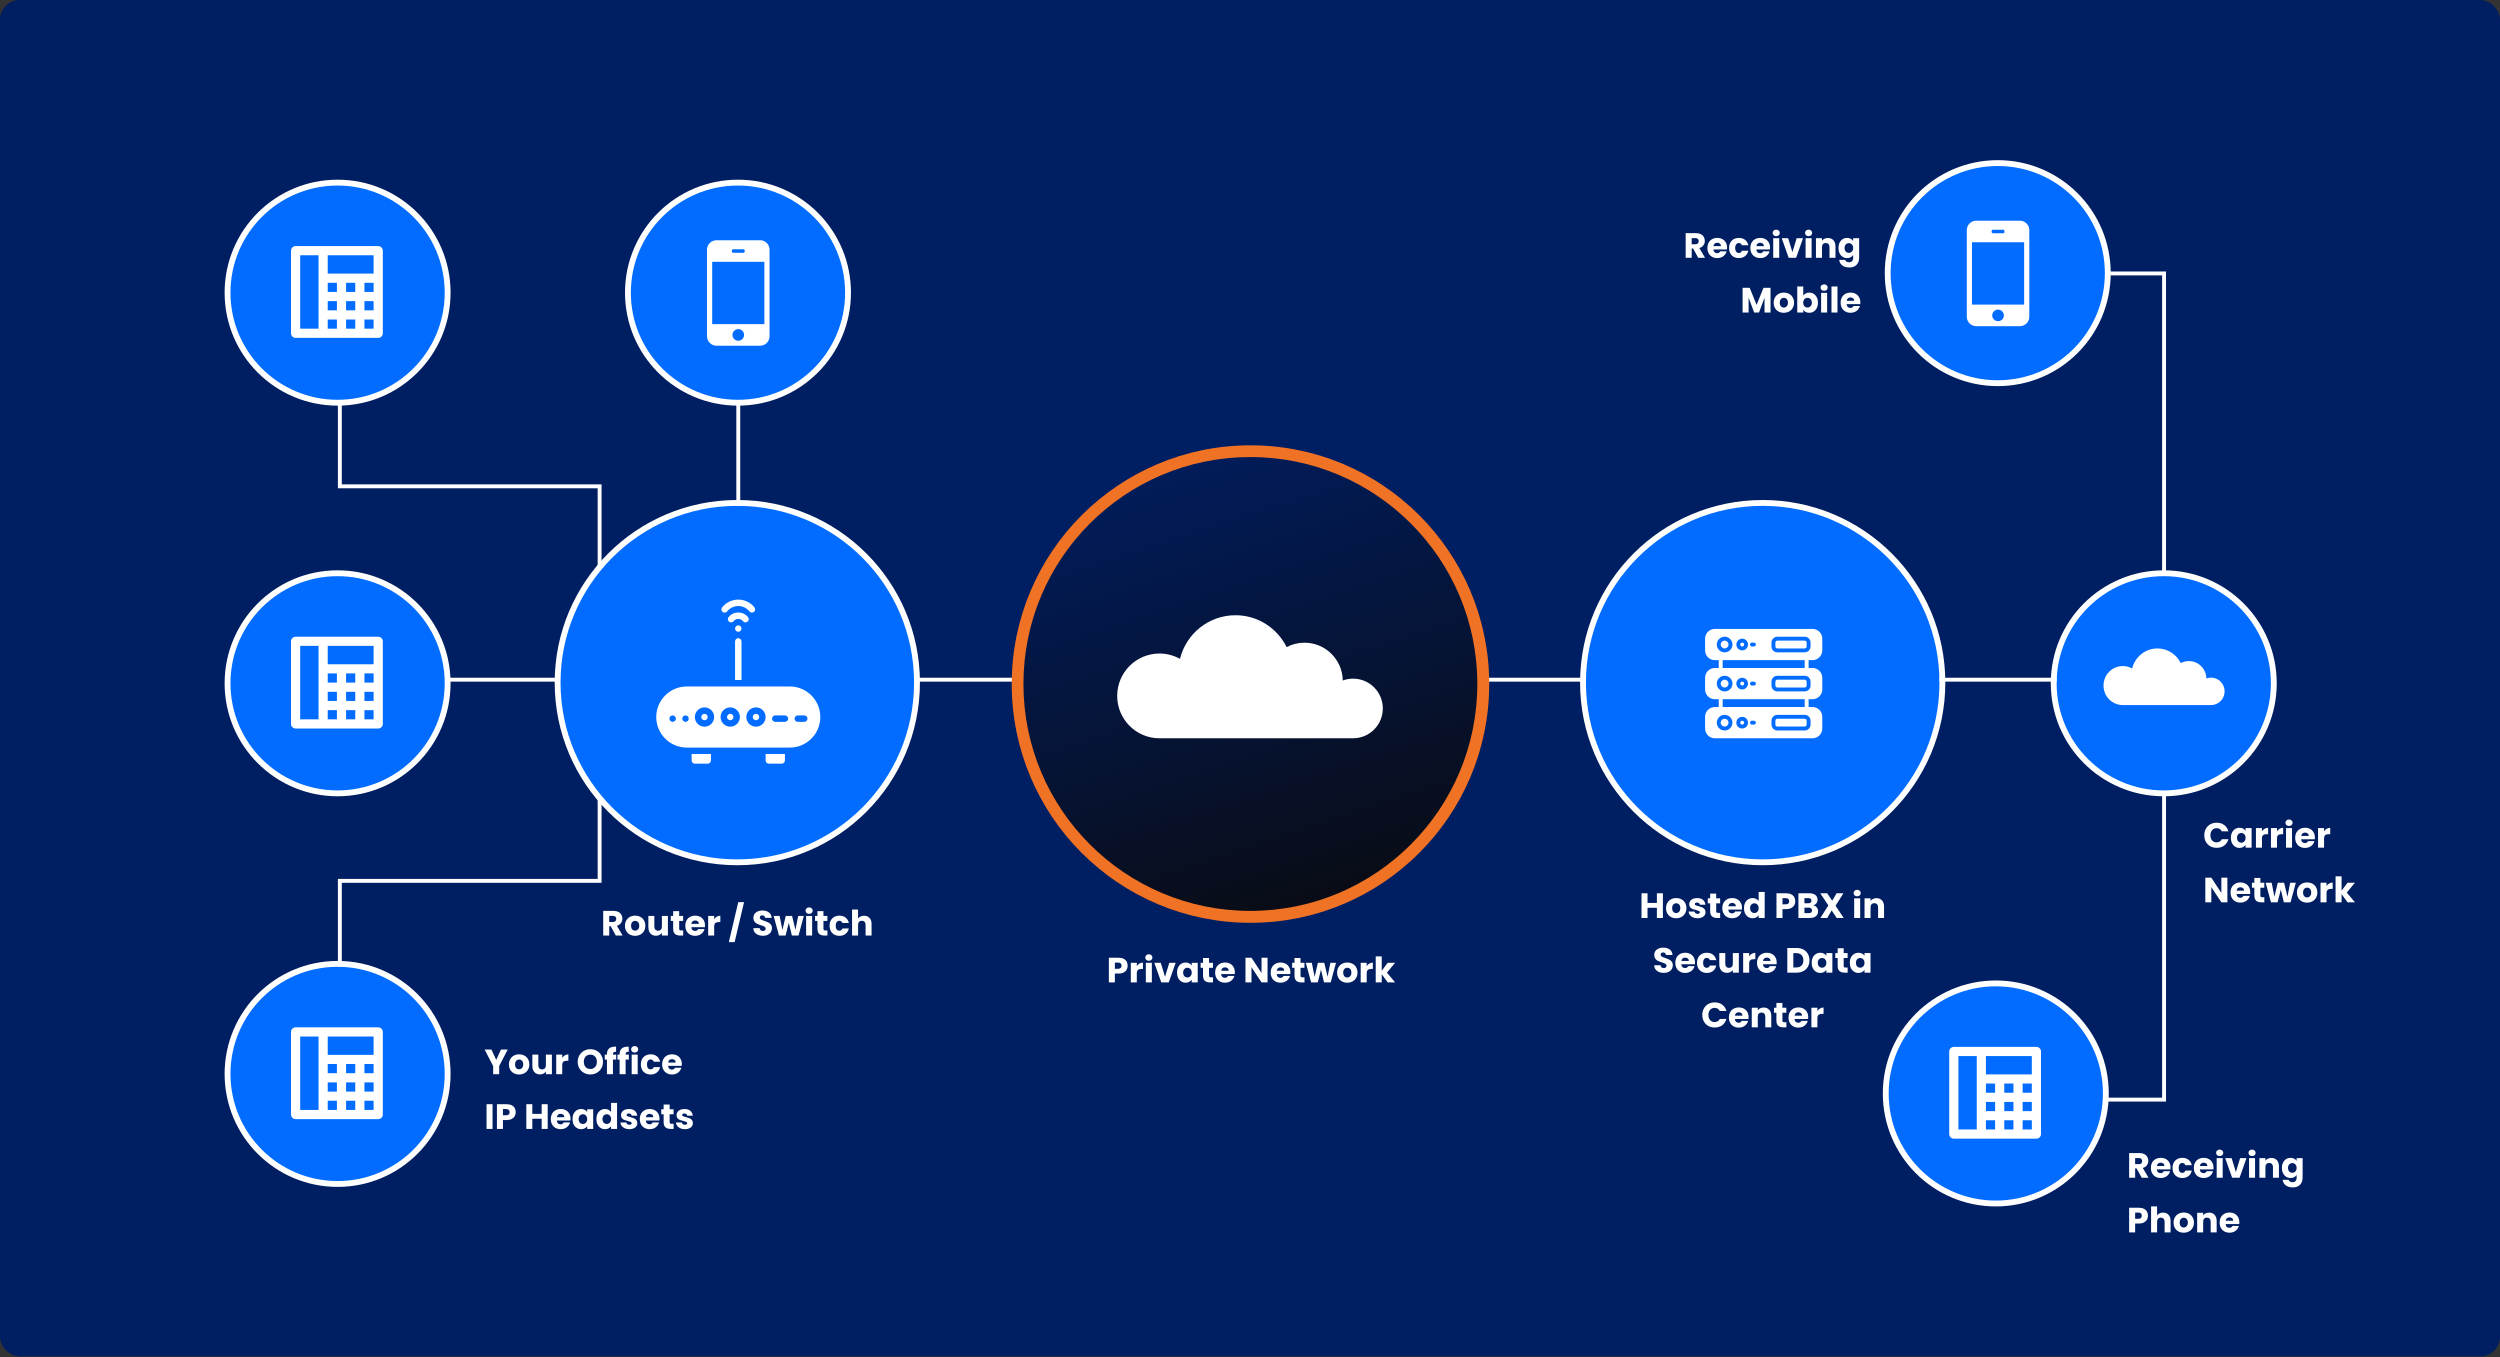 <svg width="1280" height="695" viewBox="0 0 1280 695" fill="none" xmlns="http://www.w3.org/2000/svg">
<rect x="0" y="0" width="1280" height="695" fill="#333333" stroke="none"/>
<rect width="1280" height="694.45" rx="10" fill="#001E62"/>
<path d="M172.845 206.194C203.966 206.194 229.194 180.968 229.194 149.847C229.194 118.729 203.966 93.5 172.845 93.5C141.728 93.5 116.5 118.728 116.5 149.847C116.5 180.968 141.728 206.194 172.845 206.194Z" fill="#016CFF" stroke="white" stroke-width="3"/>
<path d="M193.644 126H151.356C150.053 126 149 127.053 149 128.356V170.644C149 171.947 150.053 173 151.356 173H193.644C194.947 173 196 171.947 196 170.644V128.356C195.987 127.053 194.935 126 193.644 126ZM163.096 168.289H153.699V130.699H163.096V168.289ZM172.494 168.289H167.795V163.59H172.494V168.289ZM172.494 158.891H167.795V154.192H172.494V158.891ZM172.494 149.481H167.795V144.782H172.494V149.481ZM181.891 168.289H177.192V163.59H181.891V168.289ZM181.891 158.891H177.192V154.192H181.891V158.891ZM181.891 149.481H177.192V144.782H181.891V149.481ZM191.289 168.289H186.59V163.59H191.289V168.289ZM191.289 158.891H186.59V154.192H191.289V158.891ZM191.289 149.481H186.59V144.782H191.289V149.481ZM191.289 140.096H167.795V130.699H191.289V140.096Z" fill="white"/>
<path d="M1022.85 196.194C1053.97 196.194 1079.19 170.968 1079.19 139.847C1079.19 108.729 1053.97 83.5 1022.85 83.5C991.728 83.5 966.5 108.728 966.5 139.847C966.5 170.968 991.728 196.194 1022.85 196.194Z" fill="#016CFF" stroke="white" stroke-width="3"/>
<path d="M1011.81 113C1009.17 113 1007 115.16 1007 117.8V162.2C1007 164.84 1009.17 167 1011.81 167H1034.19C1036.83 167 1039 164.84 1039 162.2V117.8C1039 115.16 1036.83 113 1034.19 113H1011.81ZM1020.32 117.623H1025.68C1026.04 117.623 1026.32 118.026 1026.32 118.523C1026.32 119.02 1026.04 119.423 1025.68 119.423H1020.32C1019.97 119.423 1019.68 119.02 1019.68 118.523C1019.68 118.026 1019.97 117.623 1020.32 117.623ZM1009.64 124.04H1036.36V155.96H1009.64V124.04ZM1023 158.509C1024.65 158.509 1025.98 159.839 1025.98 161.48C1025.98 163.121 1024.65 164.452 1023 164.452C1021.36 164.452 1020.02 163.121 1020.02 161.48C1020.02 159.839 1021.36 158.509 1023 158.509Z" fill="white"/>
<path d="M172.845 406.194C203.966 406.194 229.194 380.968 229.194 349.847C229.194 318.729 203.966 293.5 172.845 293.5C141.728 293.5 116.5 318.728 116.5 349.847C116.5 380.968 141.728 406.194 172.845 406.194Z" fill="#016CFF" stroke="white" stroke-width="3"/>
<path d="M193.644 326H151.356C150.053 326 149 327.053 149 328.356V370.644C149 371.947 150.053 373 151.356 373H193.644C194.947 373 196 371.947 196 370.644V328.356C195.987 327.053 194.935 326 193.644 326ZM163.096 368.289H153.699V330.699H163.096V368.289ZM172.494 368.289H167.795V363.59H172.494V368.289ZM172.494 358.891H167.795V354.192H172.494V358.891ZM172.494 349.481H167.795V344.782H172.494V349.481ZM181.891 368.289H177.192V363.59H181.891V368.289ZM181.891 358.891H177.192V354.192H181.891V358.891ZM181.891 349.481H177.192V344.782H181.891V349.481ZM191.289 368.289H186.59V363.59H191.289V368.289ZM191.289 358.891H186.59V354.192H191.289V358.891ZM191.289 349.481H186.59V344.782H191.289V349.481ZM191.289 340.096H167.795V330.699H191.289V340.096Z" fill="white"/>
<path d="M377.845 206.194C408.966 206.194 434.194 180.968 434.194 149.847C434.194 118.729 408.966 93.5 377.845 93.5C346.728 93.5 321.5 118.728 321.5 149.847C321.5 180.968 346.728 206.194 377.845 206.194Z" fill="#016CFF" stroke="white" stroke-width="3"/>
<path d="M366.812 123C364.165 123 362 125.16 362 127.8V172.2C362 174.84 364.165 177 366.812 177H389.188C391.835 177 394 174.84 394 172.2V127.8C394 125.16 391.835 123 389.188 123H366.812ZM375.318 127.623H380.684C381.036 127.623 381.322 128.026 381.322 128.523C381.322 129.02 381.036 129.423 380.684 129.423H375.318C374.965 129.423 374.68 129.02 374.68 128.523C374.68 128.026 374.965 127.623 375.318 127.623ZM364.643 134.04H391.358V165.96H364.643V134.04ZM378 168.509C379.646 168.509 380.98 169.839 380.98 171.48C380.98 173.121 379.646 174.452 378 174.452C376.355 174.452 375.021 173.121 375.021 171.48C375.021 169.839 376.355 168.509 378 168.509Z" fill="white"/>
<path d="M1107.85 406.194C1138.97 406.194 1164.19 380.968 1164.19 349.847C1164.19 318.729 1138.97 293.5 1107.85 293.5C1076.73 293.5 1051.5 318.728 1051.5 349.847C1051.5 380.968 1076.73 406.194 1107.85 406.194Z" fill="#016CFF" stroke="white" stroke-width="3"/>
<path d="M1086.87 361H1132.05C1135.89 361 1139 357.853 1139 353.97C1139 350.088 1135.89 346.943 1132.05 346.943C1131.21 346.943 1130.41 347.104 1129.66 347.382C1129.58 342.449 1125.6 338.471 1120.71 338.471C1119.21 338.471 1117.79 338.85 1116.55 339.511C1114.37 335.063 1109.85 332 1104.6 332C1098.33 332 1093.09 336.383 1091.66 342.283C1090.24 341.485 1088.61 341.025 1086.87 341.025C1081.42 341.028 1077 345.498 1077 351.014C1077 356.527 1081.42 361 1086.87 361Z" fill="white"/>
<path d="M172.845 606.194C203.966 606.194 229.194 580.968 229.194 549.847C229.194 518.729 203.966 493.5 172.845 493.5C141.728 493.5 116.5 518.728 116.5 549.847C116.5 580.968 141.728 606.194 172.845 606.194Z" fill="#016CFF" stroke="white" stroke-width="3"/>
<path d="M193.644 526H151.356C150.053 526 149 527.053 149 528.356V570.644C149 571.947 150.053 573 151.356 573H193.644C194.947 573 196 571.947 196 570.644V528.356C195.987 527.053 194.935 526 193.644 526ZM163.096 568.289H153.699V530.699H163.096V568.289ZM172.494 568.289H167.795V563.59H172.494V568.289ZM172.494 558.891H167.795V554.192H172.494V558.891ZM172.494 549.481H167.795V544.782H172.494V549.481ZM181.891 568.289H177.192V563.59H181.891V568.289ZM181.891 558.891H177.192V554.192H181.891V558.891ZM181.891 549.481H177.192V544.782H181.891V549.481ZM191.289 568.289H186.59V563.59H191.289V568.289ZM191.289 558.891H186.59V554.192H191.289V558.891ZM191.289 549.481H186.59V544.782H191.289V549.481ZM191.289 540.096H167.795V530.699H191.289V540.096Z" fill="white"/>
<path d="M377.497 441.5C428.31 441.5 469.5 400.313 469.5 349.5C469.5 298.693 428.31 257.5 377.497 257.5C326.69 257.5 285.5 298.69 285.5 349.5C285.5 400.313 326.69 441.5 377.497 441.5Z" fill="#016CFF" stroke="white" stroke-width="3"/>
<path d="M354.118 389.353C354.118 390.262 354.856 391 355.765 391H362.353C363.263 391 364.001 390.262 364.001 389.353V386.059H354.118V389.353Z" fill="white"/>
<path d="M392 389.353C392 390.262 392.738 391 393.647 391H400.235C401.144 391 401.882 390.262 401.882 389.353V386.059H392V389.353Z" fill="white"/>
<path d="M373.881 368.767C374.791 368.767 375.528 368.029 375.528 367.12C375.528 366.21 374.791 365.473 373.881 365.473C372.972 365.473 372.234 366.21 372.234 367.12C372.234 368.029 372.972 368.767 373.881 368.767Z" fill="white"/>
<path d="M360.706 368.767C361.615 368.767 362.353 368.029 362.353 367.12C362.353 366.21 361.615 365.473 360.706 365.473C359.796 365.473 359.059 366.21 359.059 367.12C359.059 368.029 359.796 368.767 360.706 368.767Z" fill="white"/>
<path d="M387.058 368.767C387.968 368.767 388.705 368.029 388.705 367.12C388.705 366.21 387.968 365.473 387.058 365.473C386.149 365.473 385.411 366.21 385.411 367.12C385.411 368.029 386.149 368.767 387.058 368.767Z" fill="white"/>
<path d="M404.353 351.469H351.647C343.005 351.469 336 358.474 336 367.116C336 375.758 343.005 382.763 351.647 382.763H404.353C412.995 382.763 420 375.76 420 367.116C420 358.474 412.995 351.469 404.353 351.469ZM344.4 369.586C343.492 369.586 342.753 368.847 342.753 367.939C342.753 367.032 343.492 366.292 344.4 366.292C345.307 366.292 346.047 367.031 346.047 367.939C346.047 368.847 345.308 369.586 344.4 369.586ZM350.988 369.586C350.092 369.586 349.341 368.859 349.341 367.939C349.341 367.032 350.08 366.292 350.988 366.292C351.895 366.292 352.635 367.031 352.635 367.939C352.635 368.847 351.896 369.586 350.988 369.586ZM360.706 372.057C357.981 372.057 355.765 369.84 355.765 367.116C355.765 364.391 357.981 362.175 360.706 362.175C363.43 362.175 365.647 364.391 365.647 367.116C365.647 369.84 363.43 372.057 360.706 372.057ZM373.882 372.057C371.158 372.057 368.941 369.84 368.941 367.116C368.941 364.391 371.158 362.175 373.882 362.175C376.607 362.175 378.824 364.391 378.824 367.116C378.824 369.84 376.607 372.057 373.882 372.057ZM387.059 372.057C384.334 372.057 382.118 369.84 382.118 367.116C382.118 364.391 384.334 362.175 387.059 362.175C389.783 362.175 392 364.391 392 367.116C392 369.84 389.783 372.057 387.059 372.057ZM401.882 369.586H396.941C396.032 369.586 395.294 368.849 395.294 367.939C395.294 367.03 396.032 366.292 396.941 366.292H401.882C402.792 366.292 403.529 367.03 403.529 367.939C403.529 368.849 402.792 369.586 401.882 369.586ZM411.765 369.586H408.471C407.561 369.586 406.824 368.849 406.824 367.939C406.824 367.03 407.561 366.292 408.471 366.292H411.765C412.674 366.292 413.412 367.03 413.412 367.939C413.412 368.849 412.674 369.586 411.765 369.586Z" fill="white"/>
<path d="M378 326.766C377.081 326.766 376.353 327.514 376.353 328.413V348.177H379.647V328.413C379.647 327.502 378.906 326.766 378 326.766Z" fill="white"/>
<path d="M369.978 313.291C370.69 313.861 371.726 313.744 372.294 313.036C375.227 309.376 380.78 309.384 383.707 313.036C384.276 313.746 385.313 313.86 386.022 313.291C386.732 312.722 386.846 311.685 386.277 310.976C382.024 305.669 373.968 305.68 369.723 310.976C369.154 311.685 369.268 312.722 369.978 313.291Z" fill="white"/>
<path d="M380.413 318.043C380.982 318.753 382.018 318.867 382.728 318.298C383.438 317.729 383.552 316.693 382.983 315.983C380.428 312.795 375.577 312.789 373.017 315.983C372.448 316.693 372.562 317.729 373.272 318.298C373.984 318.869 375.02 318.751 375.588 318.043C376.828 316.496 379.175 316.499 380.413 318.043Z" fill="white"/>
<path d="M378 323.47C378.909 323.47 379.647 322.732 379.647 321.823C379.647 320.913 378.909 320.176 378 320.176C377.09 320.176 376.353 320.913 376.353 321.823C376.353 322.732 377.09 323.47 378 323.47Z" fill="white"/>
<path d="M902.497 441.5C953.31 441.5 994.5 400.313 994.5 349.5C994.5 298.693 953.31 257.5 902.497 257.5C851.69 257.5 810.5 298.69 810.5 349.5C810.5 400.313 851.69 441.5 902.497 441.5Z" fill="#016CFF" stroke="white" stroke-width="3"/>
<path d="M928 338C929.326 338 930.597 337.473 931.535 336.535C932.473 335.597 933 334.326 933 333V327C933 325.674 932.473 324.403 931.535 323.465C930.597 322.527 929.326 322 928 322H878C876.674 322 875.403 322.527 874.465 323.465C873.527 324.403 873 325.674 873 327V333C873 334.326 873.527 335.597 874.465 336.535C875.403 337.473 876.674 338 878 338H880V342H878C876.674 342 875.403 342.527 874.465 343.465C873.527 344.403 873 345.674 873 347V353C873 354.326 873.527 355.597 874.465 356.535C875.403 357.473 876.674 358 878 358H880V362H878C876.674 362 875.403 362.527 874.465 363.465C873.527 364.403 873 365.674 873 367V373C873 374.326 873.527 375.597 874.465 376.535C875.403 377.473 876.674 378 878 378H928C929.326 378 930.597 377.473 931.535 376.535C932.473 375.597 933 374.326 933 373V367C933 365.674 932.473 364.403 931.535 363.465C930.597 362.527 929.326 362 928 362H926V358H928C929.326 358 930.597 357.473 931.535 356.535C932.473 355.597 933 354.326 933 353V347C933 345.674 932.473 344.403 931.535 343.465C930.597 342.527 929.326 342 928 342H926V338H928ZM927 329V331C926.998 331.795 926.681 332.557 926.119 333.119C925.557 333.681 924.795 333.998 924 334H910C909.205 333.998 908.443 333.681 907.881 333.119C907.319 332.557 907.002 331.795 907 331V329C907.002 328.205 907.319 327.443 907.881 326.881C908.443 326.319 909.205 326.002 910 326H924C924.795 326.002 925.557 326.319 926.119 326.881C926.681 327.443 926.998 328.205 927 329ZM899 330C898.999 330.265 898.894 330.519 898.706 330.706C898.519 330.894 898.265 330.999 898 331H897C896.735 331 896.48 330.895 896.293 330.707C896.105 330.52 896 330.265 896 330C896 329.735 896.105 329.48 896.293 329.293C896.48 329.105 896.735 329 897 329H898C898.265 329.001 898.519 329.106 898.706 329.294C898.894 329.481 898.999 329.735 899 330ZM895 330C895 330.593 894.824 331.173 894.494 331.667C894.165 332.16 893.696 332.545 893.148 332.772C892.6 332.999 891.997 333.058 891.415 332.942C890.833 332.827 890.298 332.541 889.879 332.121C889.459 331.702 889.173 331.167 889.058 330.585C888.942 330.003 889.001 329.4 889.228 328.852C889.455 328.304 889.84 327.835 890.333 327.506C890.827 327.176 891.407 327 892 327C892.795 327.002 893.557 327.319 894.119 327.881C894.681 328.443 894.998 329.205 895 330ZM883 326C883.791 326 884.564 326.235 885.222 326.674C885.88 327.114 886.393 327.738 886.696 328.469C886.998 329.2 887.077 330.004 886.923 330.78C886.769 331.556 886.388 332.269 885.828 332.828C885.269 333.388 884.556 333.769 883.78 333.923C883.004 334.077 882.2 333.998 881.469 333.696C880.738 333.393 880.114 332.88 879.674 332.222C879.235 331.564 879 330.791 879 330C879 329.475 879.103 328.954 879.304 328.469C879.505 327.984 879.8 327.543 880.171 327.171C880.543 326.8 880.984 326.505 881.469 326.304C881.954 326.103 882.475 326 883 326ZM879 350C879 349.209 879.235 348.436 879.674 347.778C880.114 347.12 880.738 346.607 881.469 346.304C882.2 346.002 883.004 345.923 883.78 346.077C884.556 346.231 885.269 346.612 885.828 347.172C886.388 347.731 886.769 348.444 886.923 349.22C887.077 349.996 886.998 350.8 886.696 351.531C886.393 352.262 885.88 352.886 885.222 353.326C884.564 353.765 883.791 354 883 354C882.475 354 881.954 353.897 881.469 353.696C880.984 353.495 880.543 353.2 880.171 352.829C879.8 352.457 879.505 352.016 879.304 351.531C879.103 351.046 879 350.525 879 350ZM889 350C889 349.407 889.176 348.827 889.506 348.333C889.835 347.84 890.304 347.455 890.852 347.228C891.4 347.001 892.003 346.942 892.585 347.058C893.167 347.173 893.702 347.459 894.121 347.879C894.541 348.298 894.827 348.833 894.942 349.415C895.058 349.997 894.999 350.6 894.772 351.148C894.545 351.696 894.16 352.165 893.667 352.494C893.173 352.824 892.593 353 892 353C891.205 352.998 890.443 352.681 889.881 352.119C889.319 351.557 889.002 350.795 889 350ZM896 350C896.001 349.735 896.106 349.481 896.294 349.294C896.481 349.106 896.735 349.001 897 349H898C898.265 349 898.52 349.105 898.707 349.293C898.895 349.48 899 349.735 899 350C899 350.265 898.895 350.52 898.707 350.707C898.52 350.895 898.265 351 898 351H897C896.735 350.999 896.481 350.894 896.294 350.706C896.106 350.519 896.001 350.265 896 350ZM927 351C926.998 351.795 926.681 352.557 926.119 353.119C925.557 353.681 924.795 353.998 924 354H910C909.205 353.998 908.443 353.681 907.881 353.119C907.319 352.557 907.002 351.795 907 351V349C907.002 348.205 907.319 347.443 907.881 346.881C908.443 346.319 909.205 346.002 910 346H924C924.795 346.002 925.557 346.319 926.119 346.881C926.681 347.443 926.998 348.205 927 349V351ZM879 370C879 369.209 879.235 368.436 879.674 367.778C880.114 367.12 880.738 366.607 881.469 366.304C882.2 366.002 883.004 365.923 883.78 366.077C884.556 366.231 885.269 366.612 885.828 367.172C886.388 367.731 886.769 368.444 886.923 369.22C887.077 369.996 886.998 370.8 886.696 371.531C886.393 372.262 885.88 372.886 885.222 373.326C884.564 373.765 883.791 374 883 374C882.475 374 881.954 373.897 881.469 373.696C880.984 373.495 880.543 373.2 880.171 372.829C879.8 372.457 879.505 372.016 879.304 371.531C879.103 371.046 879 370.525 879 370ZM889 370C889 369.407 889.176 368.827 889.506 368.333C889.835 367.84 890.304 367.455 890.852 367.228C891.4 367.001 892.003 366.942 892.585 367.058C893.167 367.173 893.702 367.459 894.121 367.879C894.541 368.298 894.827 368.833 894.942 369.415C895.058 369.997 894.999 370.6 894.772 371.148C894.545 371.696 894.16 372.165 893.667 372.494C893.173 372.824 892.593 373 892 373C891.205 372.998 890.443 372.681 889.881 372.119C889.319 371.557 889.002 370.795 889 370ZM896 370C896.001 369.735 896.106 369.481 896.294 369.294C896.481 369.106 896.735 369.001 897 369H898C898.265 369 898.52 369.105 898.707 369.293C898.895 369.48 899 369.735 899 370C899 370.265 898.895 370.52 898.707 370.707C898.52 370.895 898.265 371 898 371H897C896.735 370.999 896.481 370.894 896.294 370.706C896.106 370.519 896.001 370.265 896 370ZM927 371C926.998 371.795 926.681 372.557 926.119 373.119C925.557 373.681 924.795 373.998 924 374H910C909.205 373.998 908.443 373.681 907.881 373.119C907.319 372.557 907.002 371.795 907 371V369C907.002 368.205 907.319 367.443 907.881 366.881C908.443 366.319 909.205 366.002 910 366H924C924.795 366.002 925.557 366.319 926.119 366.881C926.681 367.443 926.998 368.205 927 369V371ZM924 362H882V358H924V362ZM924 342H882V338H924V342Z" fill="white"/>
<path d="M883 332C884.105 332 885 331.105 885 330C885 328.895 884.105 328 883 328C881.895 328 881 328.895 881 330C881 331.105 881.895 332 883 332Z" fill="white"/>
<path d="M891.999 331C892.551 331 892.999 330.552 892.999 330C892.999 329.448 892.551 329 891.999 329C891.447 329 890.999 329.448 890.999 330C890.999 330.552 891.447 331 891.999 331Z" fill="white"/>
<path d="M924 328H910C909.448 328 909 328.448 909 329V331C909 331.552 909.448 332 910 332H924C924.552 332 925 331.552 925 331V329C925 328.448 924.552 328 924 328Z" fill="white"/>
<path d="M883 352C884.105 352 885 351.105 885 350C885 348.895 884.105 348 883 348C881.895 348 881 348.895 881 350C881 351.105 881.895 352 883 352Z" fill="white"/>
<path d="M891.999 350.996C892.551 350.996 892.999 350.548 892.999 349.996C892.999 349.444 892.551 348.996 891.999 348.996C891.447 348.996 890.999 349.444 890.999 349.996C890.999 350.548 891.447 350.996 891.999 350.996Z" fill="white"/>
<path d="M924 348H910C909.448 348 909 348.448 909 349V351C909 351.552 909.448 352 910 352H924C924.552 352 925 351.552 925 351V349C925 348.448 924.552 348 924 348Z" fill="white"/>
<path d="M883 372C884.105 372 885 371.105 885 370C885 368.895 884.105 368 883 368C881.895 368 881 368.895 881 370C881 371.105 881.895 372 883 372Z" fill="white"/>
<path d="M891.999 371C892.551 371 892.999 370.552 892.999 370C892.999 369.448 892.551 369 891.999 369C891.447 369 890.999 369.448 890.999 370C890.999 370.552 891.447 371 891.999 371Z" fill="white"/>
<path d="M924 368H910C909.448 368 909 368.448 909 369V371C909 371.552 909.448 372 910 372H924C924.552 372 925 371.552 925 371V369C925 368.448 924.552 368 924 368Z" fill="white"/>
<path d="M1021.85 616.194C1052.97 616.194 1078.19 590.968 1078.19 559.847C1078.19 528.729 1052.97 503.5 1021.85 503.5C990.728 503.5 965.5 528.728 965.5 559.847C965.5 590.968 990.728 616.194 1021.85 616.194Z" fill="#016CFF" stroke="white" stroke-width="3"/>
<path d="M1042.64 536H1000.36C999.053 536 998 537.053 998 538.356V580.644C998 581.947 999.053 583 1000.36 583H1042.64C1043.95 583 1045 581.947 1045 580.644V538.356C1044.99 537.053 1043.93 536 1042.64 536ZM1012.1 578.289H1002.7V540.699H1012.1V578.289ZM1021.49 578.289H1016.79V573.59H1021.49V578.289ZM1021.49 568.891H1016.79V564.192H1021.49V568.891ZM1021.49 559.481H1016.79V554.782H1021.49V559.481ZM1030.89 578.289H1026.19V573.59H1030.89V578.289ZM1030.89 568.891H1026.19V564.192H1030.89V568.891ZM1030.89 559.481H1026.19V554.782H1030.89V559.481ZM1040.29 578.289H1035.59V573.59H1040.29V578.289ZM1040.29 568.891H1035.59V564.192H1040.29V568.891ZM1040.29 559.481H1035.59V554.782H1040.29V559.481ZM1040.29 550.096H1016.79V540.699H1040.29V550.096Z" fill="white"/>
<path d="M1108 405L1108 500.66L1108 563L1079 563" stroke="white" stroke-width="2"/>
<path d="M1108 293L1108 200.367L1108 140L1079 140" stroke="white" stroke-width="2"/>
<path d="M1053 348L993 348" stroke="white" stroke-width="2"/>
<path d="M812 348L762 348" stroke="white" stroke-width="2"/>
<path d="M519 348L469 348" stroke="white" stroke-width="2"/>
<path d="M286 348H228" stroke="white" stroke-width="2"/>
<path d="M378 205L378 259" stroke="white" stroke-width="2"/>
<path d="M640.239 472.479C707.75 472.479 762.479 417.75 762.479 350.239C762.479 282.728 707.75 228 640.239 228C572.728 228 518 282.728 518 350.239C518 417.75 572.728 472.479 640.239 472.479Z" fill="#EF7225"/>
<path d="M640.192 466.383C704.362 466.383 756.383 414.362 756.383 350.192C756.383 286.021 704.362 234 640.192 234C576.021 234 524 286.021 524 350.192C524 414.362 576.021 466.383 640.192 466.383Z" fill="url(#paint0_linear_6113_10825)"/>
<path d="M593.651 377.999H692.765C701.176 377.999 708 371.162 708 362.728C708 354.294 701.176 347.463 692.765 347.463C690.911 347.463 689.147 347.812 687.506 348.416C687.328 337.699 678.616 329.058 667.879 329.058C664.585 329.058 661.48 329.88 658.753 331.317C653.966 321.653 644.049 315 632.551 315C618.797 315 607.286 324.522 604.152 337.339C601.042 335.606 597.464 334.606 593.651 334.606C581.692 334.612 572 344.324 572 356.306C572 368.283 581.692 377.999 593.651 377.999Z" fill="white"/>
<path d="M174 205L174 249L307 249L307 291" stroke="white" stroke-width="2"/>
<path d="M174 495L174 451L307 451L307 409" stroke="white" stroke-width="2"/>
<path d="M259.952 537.364L255.578 545.824V550H252.5V545.824L248.126 537.364H251.618L254.066 542.656L256.496 537.364H259.952ZM265.764 550.144C264.78 550.144 263.892 549.934 263.1 549.514C262.32 549.094 261.702 548.494 261.246 547.714C260.802 546.934 260.58 546.022 260.58 544.978C260.58 543.946 260.808 543.04 261.264 542.26C261.72 541.468 262.344 540.862 263.136 540.442C263.928 540.022 264.816 539.812 265.8 539.812C266.784 539.812 267.672 540.022 268.464 540.442C269.256 540.862 269.88 541.468 270.336 542.26C270.792 543.04 271.02 543.946 271.02 544.978C271.02 546.01 270.786 546.922 270.318 547.714C269.862 548.494 269.232 549.094 268.428 549.514C267.636 549.934 266.748 550.144 265.764 550.144ZM265.764 547.48C266.352 547.48 266.85 547.264 267.258 546.832C267.678 546.4 267.888 545.782 267.888 544.978C267.888 544.174 267.684 543.556 267.276 543.124C266.88 542.692 266.388 542.476 265.8 542.476C265.2 542.476 264.702 542.692 264.306 543.124C263.91 543.544 263.712 544.162 263.712 544.978C263.712 545.782 263.904 546.4 264.288 546.832C264.684 547.264 265.176 547.48 265.764 547.48ZM282.571 539.956V550H279.493V548.632C279.181 549.076 278.755 549.436 278.215 549.712C277.687 549.976 277.099 550.108 276.451 550.108C275.683 550.108 275.005 549.94 274.417 549.604C273.829 549.256 273.373 548.758 273.049 548.11C272.725 547.462 272.563 546.7 272.563 545.824V539.956H275.623V545.41C275.623 546.082 275.797 546.604 276.145 546.976C276.493 547.348 276.961 547.534 277.549 547.534C278.149 547.534 278.623 547.348 278.971 546.976C279.319 546.604 279.493 546.082 279.493 545.41V539.956H282.571ZM287.86 541.63C288.22 541.078 288.67 540.646 289.21 540.334C289.75 540.01 290.35 539.848 291.01 539.848V543.106H290.164C289.396 543.106 288.82 543.274 288.436 543.61C288.052 543.934 287.86 544.51 287.86 545.338V550H284.782V539.956H287.86V541.63ZM302.272 550.126C301.084 550.126 299.992 549.85 298.996 549.298C298.012 548.746 297.226 547.978 296.638 546.994C296.062 545.998 295.774 544.882 295.774 543.646C295.774 542.41 296.062 541.3 296.638 540.316C297.226 539.332 298.012 538.564 298.996 538.012C299.992 537.46 301.084 537.184 302.272 537.184C303.46 537.184 304.546 537.46 305.53 538.012C306.526 538.564 307.306 539.332 307.87 540.316C308.446 541.3 308.734 542.41 308.734 543.646C308.734 544.882 308.446 545.998 307.87 546.994C307.294 547.978 306.514 548.746 305.53 549.298C304.546 549.85 303.46 550.126 302.272 550.126ZM302.272 547.318C303.28 547.318 304.084 546.982 304.684 546.31C305.296 545.638 305.602 544.75 305.602 543.646C305.602 542.53 305.296 541.642 304.684 540.982C304.084 540.31 303.28 539.974 302.272 539.974C301.252 539.974 300.436 540.304 299.824 540.964C299.224 541.624 298.924 542.518 298.924 543.646C298.924 544.762 299.224 545.656 299.824 546.328C300.436 546.988 301.252 547.318 302.272 547.318ZM315.486 542.512H313.83V550H310.752V542.512H309.636V539.956H310.752V539.668C310.752 538.432 311.106 537.496 311.814 536.86C312.522 536.212 313.56 535.888 314.928 535.888C315.156 535.888 315.324 535.894 315.432 535.906V538.516C314.844 538.48 314.43 538.564 314.19 538.768C313.95 538.972 313.83 539.338 313.83 539.866V539.956H315.486V542.512ZM321.972 542.512H320.316V550H317.238V542.512H316.122V539.956H317.238V539.668C317.238 538.432 317.592 537.496 318.3 536.86C319.008 536.212 320.046 535.888 321.414 535.888C321.642 535.888 321.81 535.894 321.918 535.906V538.516C321.33 538.48 320.916 538.564 320.676 538.768C320.436 538.972 320.316 539.338 320.316 539.866V539.956H321.972V542.512ZM324.967 538.912C324.427 538.912 323.983 538.756 323.635 538.444C323.299 538.12 323.131 537.724 323.131 537.256C323.131 536.776 323.299 536.38 323.635 536.068C323.983 535.744 324.427 535.582 324.967 535.582C325.495 535.582 325.927 535.744 326.263 536.068C326.611 536.38 326.785 536.776 326.785 537.256C326.785 537.724 326.611 538.12 326.263 538.444C325.927 538.756 325.495 538.912 324.967 538.912ZM326.497 539.956V550H323.419V539.956H326.497ZM328.115 544.978C328.115 543.934 328.325 543.022 328.745 542.242C329.177 541.462 329.771 540.862 330.527 540.442C331.295 540.022 332.171 539.812 333.155 539.812C334.415 539.812 335.465 540.142 336.305 540.802C337.157 541.462 337.715 542.392 337.979 543.592H334.703C334.427 542.824 333.893 542.44 333.101 542.44C332.537 542.44 332.087 542.662 331.751 543.106C331.415 543.538 331.247 544.162 331.247 544.978C331.247 545.794 331.415 546.424 331.751 546.868C332.087 547.3 332.537 547.516 333.101 547.516C333.893 547.516 334.427 547.132 334.703 546.364H337.979C337.715 547.54 337.157 548.464 336.305 549.136C335.453 549.808 334.403 550.144 333.155 550.144C332.171 550.144 331.295 549.934 330.527 549.514C329.771 549.094 329.177 548.494 328.745 547.714C328.325 546.934 328.115 546.022 328.115 544.978ZM349.094 544.816C349.094 545.104 349.076 545.404 349.04 545.716H342.074C342.122 546.34 342.32 546.82 342.668 547.156C343.028 547.48 343.466 547.642 343.982 547.642C344.75 547.642 345.284 547.318 345.584 546.67H348.86C348.692 547.33 348.386 547.924 347.942 548.452C347.51 548.98 346.964 549.394 346.304 549.694C345.644 549.994 344.906 550.144 344.09 550.144C343.106 550.144 342.23 549.934 341.462 549.514C340.694 549.094 340.094 548.494 339.662 547.714C339.23 546.934 339.014 546.022 339.014 544.978C339.014 543.934 339.224 543.022 339.644 542.242C340.076 541.462 340.676 540.862 341.444 540.442C342.212 540.022 343.094 539.812 344.09 539.812C345.062 539.812 345.926 540.016 346.682 540.424C347.438 540.832 348.026 541.414 348.446 542.17C348.878 542.926 349.094 543.808 349.094 544.816ZM345.944 544.006C345.944 543.478 345.764 543.058 345.404 542.746C345.044 542.434 344.594 542.278 344.054 542.278C343.538 542.278 343.1 542.428 342.74 542.728C342.392 543.028 342.176 543.454 342.092 544.006H345.944ZM252.194 565.364V578H249.116V565.364H252.194ZM264.055 569.432C264.055 570.164 263.887 570.836 263.551 571.448C263.215 572.048 262.699 572.534 262.003 572.906C261.307 573.278 260.443 573.464 259.411 573.464H257.503V578H254.425V565.364H259.411C260.419 565.364 261.271 565.538 261.967 565.886C262.663 566.234 263.185 566.714 263.533 567.326C263.881 567.938 264.055 568.64 264.055 569.432ZM259.177 571.016C259.765 571.016 260.203 570.878 260.491 570.602C260.779 570.326 260.923 569.936 260.923 569.432C260.923 568.928 260.779 568.538 260.491 568.262C260.203 567.986 259.765 567.848 259.177 567.848H257.503V571.016H259.177ZM280.415 565.364V578H277.337V572.798H272.549V578H269.471V565.364H272.549V570.314H277.337V565.364H280.415ZM292.105 572.816C292.105 573.104 292.087 573.404 292.051 573.716H285.085C285.133 574.34 285.331 574.82 285.679 575.156C286.039 575.48 286.477 575.642 286.993 575.642C287.761 575.642 288.295 575.318 288.595 574.67H291.871C291.703 575.33 291.397 575.924 290.953 576.452C290.521 576.98 289.975 577.394 289.315 577.694C288.655 577.994 287.917 578.144 287.101 578.144C286.117 578.144 285.241 577.934 284.473 577.514C283.705 577.094 283.105 576.494 282.673 575.714C282.241 574.934 282.025 574.022 282.025 572.978C282.025 571.934 282.235 571.022 282.655 570.242C283.087 569.462 283.687 568.862 284.455 568.442C285.223 568.022 286.105 567.812 287.101 567.812C288.073 567.812 288.937 568.016 289.693 568.424C290.449 568.832 291.037 569.414 291.457 570.17C291.889 570.926 292.105 571.808 292.105 572.816ZM288.955 572.006C288.955 571.478 288.775 571.058 288.415 570.746C288.055 570.434 287.605 570.278 287.065 570.278C286.549 570.278 286.111 570.428 285.751 570.728C285.403 571.028 285.187 571.454 285.103 572.006H288.955ZM293.117 572.96C293.117 571.928 293.309 571.022 293.693 570.242C294.089 569.462 294.623 568.862 295.295 568.442C295.967 568.022 296.717 567.812 297.545 567.812C298.253 567.812 298.871 567.956 299.399 568.244C299.939 568.532 300.353 568.91 300.641 569.378V567.956H303.719V578H300.641V576.578C300.341 577.046 299.921 577.424 299.381 577.712C298.853 578 298.235 578.144 297.527 578.144C296.711 578.144 295.967 577.934 295.295 577.514C294.623 577.082 294.089 576.476 293.693 575.696C293.309 574.904 293.117 573.992 293.117 572.96ZM300.641 572.978C300.641 572.21 300.425 571.604 299.993 571.16C299.573 570.716 299.057 570.494 298.445 570.494C297.833 570.494 297.311 570.716 296.879 571.16C296.459 571.592 296.249 572.192 296.249 572.96C296.249 573.728 296.459 574.34 296.879 574.796C297.311 575.24 297.833 575.462 298.445 575.462C299.057 575.462 299.573 575.24 299.993 574.796C300.425 574.352 300.641 573.746 300.641 572.978ZM305.334 572.96C305.334 571.928 305.526 571.022 305.91 570.242C306.306 569.462 306.84 568.862 307.512 568.442C308.184 568.022 308.934 567.812 309.762 567.812C310.422 567.812 311.022 567.95 311.562 568.226C312.114 568.502 312.546 568.874 312.858 569.342V564.68H315.936V578H312.858V576.56C312.57 577.04 312.156 577.424 311.616 577.712C311.088 578 310.47 578.144 309.762 578.144C308.934 578.144 308.184 577.934 307.512 577.514C306.84 577.082 306.306 576.476 305.91 575.696C305.526 574.904 305.334 573.992 305.334 572.96ZM312.858 572.978C312.858 572.21 312.642 571.604 312.21 571.16C311.79 570.716 311.274 570.494 310.662 570.494C310.05 570.494 309.528 570.716 309.096 571.16C308.676 571.592 308.466 572.192 308.466 572.96C308.466 573.728 308.676 574.34 309.096 574.796C309.528 575.24 310.05 575.462 310.662 575.462C311.274 575.462 311.79 575.24 312.21 574.796C312.642 574.352 312.858 573.746 312.858 572.978ZM322.249 578.144C321.373 578.144 320.593 577.994 319.909 577.694C319.225 577.394 318.685 576.986 318.289 576.47C317.893 575.942 317.671 575.354 317.623 574.706H320.665C320.701 575.054 320.863 575.336 321.151 575.552C321.439 575.768 321.793 575.876 322.213 575.876C322.597 575.876 322.891 575.804 323.095 575.66C323.311 575.504 323.419 575.306 323.419 575.066C323.419 574.778 323.269 574.568 322.969 574.436C322.669 574.292 322.183 574.136 321.511 573.968C320.791 573.8 320.191 573.626 319.711 573.446C319.231 573.254 318.817 572.96 318.469 572.564C318.121 572.156 317.947 571.61 317.947 570.926C317.947 570.35 318.103 569.828 318.415 569.36C318.739 568.88 319.207 568.502 319.819 568.226C320.443 567.95 321.181 567.812 322.033 567.812C323.293 567.812 324.283 568.124 325.003 568.748C325.735 569.372 326.155 570.2 326.263 571.232H323.419C323.371 570.884 323.215 570.608 322.951 570.404C322.699 570.2 322.363 570.098 321.943 570.098C321.583 570.098 321.307 570.17 321.115 570.314C320.923 570.446 320.827 570.632 320.827 570.872C320.827 571.16 320.977 571.376 321.277 571.52C321.589 571.664 322.069 571.808 322.717 571.952C323.461 572.144 324.067 572.336 324.535 572.528C325.003 572.708 325.411 573.008 325.759 573.428C326.119 573.836 326.305 574.388 326.317 575.084C326.317 575.672 326.149 576.2 325.813 576.668C325.489 577.124 325.015 577.484 324.391 577.748C323.779 578.012 323.065 578.144 322.249 578.144ZM337.668 572.816C337.668 573.104 337.65 573.404 337.614 573.716H330.648C330.696 574.34 330.894 574.82 331.242 575.156C331.602 575.48 332.04 575.642 332.556 575.642C333.324 575.642 333.858 575.318 334.158 574.67H337.434C337.266 575.33 336.96 575.924 336.516 576.452C336.084 576.98 335.538 577.394 334.878 577.694C334.218 577.994 333.48 578.144 332.664 578.144C331.68 578.144 330.804 577.934 330.036 577.514C329.268 577.094 328.668 576.494 328.236 575.714C327.804 574.934 327.588 574.022 327.588 572.978C327.588 571.934 327.798 571.022 328.218 570.242C328.65 569.462 329.25 568.862 330.018 568.442C330.786 568.022 331.668 567.812 332.664 567.812C333.636 567.812 334.5 568.016 335.256 568.424C336.012 568.832 336.6 569.414 337.02 570.17C337.452 570.926 337.668 571.808 337.668 572.816ZM334.518 572.006C334.518 571.478 334.338 571.058 333.978 570.746C333.618 570.434 333.168 570.278 332.628 570.278C332.112 570.278 331.674 570.428 331.314 570.728C330.966 571.028 330.75 571.454 330.666 572.006H334.518ZM344.89 575.39V578H343.324C342.208 578 341.338 577.73 340.714 577.19C340.09 576.638 339.778 575.744 339.778 574.508V570.512H338.554V567.956H339.778V565.508H342.856V567.956H344.872V570.512H342.856V574.544C342.856 574.844 342.928 575.06 343.072 575.192C343.216 575.324 343.456 575.39 343.792 575.39H344.89ZM350.69 578.144C349.814 578.144 349.034 577.994 348.35 577.694C347.666 577.394 347.126 576.986 346.73 576.47C346.334 575.942 346.112 575.354 346.064 574.706H349.106C349.142 575.054 349.304 575.336 349.592 575.552C349.88 575.768 350.234 575.876 350.654 575.876C351.038 575.876 351.332 575.804 351.536 575.66C351.752 575.504 351.86 575.306 351.86 575.066C351.86 574.778 351.71 574.568 351.41 574.436C351.11 574.292 350.624 574.136 349.952 573.968C349.232 573.8 348.632 573.626 348.152 573.446C347.672 573.254 347.258 572.96 346.91 572.564C346.562 572.156 346.388 571.61 346.388 570.926C346.388 570.35 346.544 569.828 346.856 569.36C347.18 568.88 347.648 568.502 348.26 568.226C348.884 567.95 349.622 567.812 350.474 567.812C351.734 567.812 352.724 568.124 353.444 568.748C354.176 569.372 354.596 570.2 354.704 571.232H351.86C351.812 570.884 351.656 570.608 351.392 570.404C351.14 570.2 350.804 570.098 350.384 570.098C350.024 570.098 349.748 570.17 349.556 570.314C349.364 570.446 349.268 570.632 349.268 570.872C349.268 571.16 349.418 571.376 349.718 571.52C350.03 571.664 350.51 571.808 351.158 571.952C351.902 572.144 352.508 572.336 352.976 572.528C353.444 572.708 353.852 573.008 354.2 573.428C354.56 573.836 354.746 574.388 354.758 575.084C354.758 575.672 354.59 576.2 354.254 576.668C353.93 577.124 353.456 577.484 352.832 577.748C352.22 578.012 351.506 578.144 350.69 578.144Z" fill="white"/>
<path d="M1128.59 427.664C1128.59 426.416 1128.86 425.306 1129.4 424.334C1129.94 423.35 1130.69 422.588 1131.65 422.048C1132.63 421.496 1133.72 421.22 1134.95 421.22C1136.45 421.22 1137.73 421.616 1138.8 422.408C1139.87 423.2 1140.58 424.28 1140.94 425.648H1137.56C1137.31 425.12 1136.95 424.718 1136.48 424.442C1136.02 424.166 1135.5 424.028 1134.91 424.028C1133.96 424.028 1133.2 424.358 1132.61 425.018C1132.02 425.678 1131.73 426.56 1131.73 427.664C1131.73 428.768 1132.02 429.65 1132.61 430.31C1133.2 430.97 1133.96 431.3 1134.91 431.3C1135.5 431.3 1136.02 431.162 1136.48 430.886C1136.95 430.61 1137.31 430.208 1137.56 429.68H1140.94C1140.58 431.048 1139.87 432.128 1138.8 432.92C1137.73 433.7 1136.45 434.09 1134.95 434.09C1133.72 434.09 1132.63 433.82 1131.65 433.28C1130.69 432.728 1129.94 431.966 1129.4 430.994C1128.86 430.022 1128.59 428.912 1128.59 427.664ZM1142.21 428.96C1142.21 427.928 1142.41 427.022 1142.79 426.242C1143.19 425.462 1143.72 424.862 1144.39 424.442C1145.06 424.022 1145.81 423.812 1146.64 423.812C1147.35 423.812 1147.97 423.956 1148.5 424.244C1149.04 424.532 1149.45 424.91 1149.74 425.378V423.956H1152.82V434H1149.74V432.578C1149.44 433.046 1149.02 433.424 1148.48 433.712C1147.95 434 1147.33 434.144 1146.62 434.144C1145.81 434.144 1145.06 433.934 1144.39 433.514C1143.72 433.082 1143.19 432.476 1142.79 431.696C1142.41 430.904 1142.21 429.992 1142.21 428.96ZM1149.74 428.978C1149.74 428.21 1149.52 427.604 1149.09 427.16C1148.67 426.716 1148.15 426.494 1147.54 426.494C1146.93 426.494 1146.41 426.716 1145.98 427.16C1145.56 427.592 1145.35 428.192 1145.35 428.96C1145.35 429.728 1145.56 430.34 1145.98 430.796C1146.41 431.24 1146.93 431.462 1147.54 431.462C1148.15 431.462 1148.67 431.24 1149.09 430.796C1149.52 430.352 1149.74 429.746 1149.74 428.978ZM1158.12 425.63C1158.48 425.078 1158.93 424.646 1159.47 424.334C1160.01 424.01 1160.61 423.848 1161.27 423.848V427.106H1160.43C1159.66 427.106 1159.08 427.274 1158.7 427.61C1158.31 427.934 1158.12 428.51 1158.12 429.338V434H1155.04V423.956H1158.12V425.63ZM1165.82 425.63C1166.18 425.078 1166.63 424.646 1167.17 424.334C1167.71 424.01 1168.31 423.848 1168.97 423.848V427.106H1168.12C1167.36 427.106 1166.78 427.274 1166.4 427.61C1166.01 427.934 1165.82 428.51 1165.82 429.338V434H1162.74V423.956H1165.82V425.63ZM1171.99 422.912C1171.45 422.912 1171.01 422.756 1170.66 422.444C1170.32 422.12 1170.15 421.724 1170.15 421.256C1170.15 420.776 1170.32 420.38 1170.66 420.068C1171.01 419.744 1171.45 419.582 1171.99 419.582C1172.52 419.582 1172.95 419.744 1173.29 420.068C1173.63 420.38 1173.81 420.776 1173.81 421.256C1173.81 421.724 1173.63 422.12 1173.29 422.444C1172.95 422.756 1172.52 422.912 1171.99 422.912ZM1173.52 423.956V434H1170.44V423.956H1173.52ZM1185.22 428.816C1185.22 429.104 1185.2 429.404 1185.16 429.716H1178.2C1178.25 430.34 1178.44 430.82 1178.79 431.156C1179.15 431.48 1179.59 431.642 1180.11 431.642C1180.87 431.642 1181.41 431.318 1181.71 430.67H1184.98C1184.82 431.33 1184.51 431.924 1184.07 432.452C1183.63 432.98 1183.09 433.394 1182.43 433.694C1181.77 433.994 1181.03 434.144 1180.21 434.144C1179.23 434.144 1178.35 433.934 1177.59 433.514C1176.82 433.094 1176.22 432.494 1175.79 431.714C1175.35 430.934 1175.14 430.022 1175.14 428.978C1175.14 427.934 1175.35 427.022 1175.77 426.242C1176.2 425.462 1176.8 424.862 1177.57 424.442C1178.34 424.022 1179.22 423.812 1180.21 423.812C1181.19 423.812 1182.05 424.016 1182.81 424.424C1183.56 424.832 1184.15 425.414 1184.57 426.17C1185 426.926 1185.22 427.808 1185.22 428.816ZM1182.07 428.006C1182.07 427.478 1181.89 427.058 1181.53 426.746C1181.17 426.434 1180.72 426.278 1180.18 426.278C1179.66 426.278 1179.22 426.428 1178.86 426.728C1178.52 427.028 1178.3 427.454 1178.22 428.006H1182.07ZM1189.92 425.63C1190.28 425.078 1190.73 424.646 1191.27 424.334C1191.81 424.01 1192.41 423.848 1193.07 423.848V427.106H1192.22C1191.46 427.106 1190.88 427.274 1190.5 427.61C1190.11 427.934 1189.92 428.51 1189.92 429.338V434H1186.84V423.956H1189.92V425.63ZM1140.42 462H1137.34L1132.19 454.206V462H1129.12V449.364H1132.19L1137.34 457.194V449.364H1140.42V462ZM1152.12 456.816C1152.12 457.104 1152.1 457.404 1152.07 457.716H1145.1C1145.15 458.34 1145.35 458.82 1145.69 459.156C1146.05 459.48 1146.49 459.642 1147.01 459.642C1147.78 459.642 1148.31 459.318 1148.61 458.67H1151.89C1151.72 459.33 1151.41 459.924 1150.97 460.452C1150.54 460.98 1149.99 461.394 1149.33 461.694C1148.67 461.994 1147.93 462.144 1147.12 462.144C1146.13 462.144 1145.26 461.934 1144.49 461.514C1143.72 461.094 1143.12 460.494 1142.69 459.714C1142.26 458.934 1142.04 458.022 1142.04 456.978C1142.04 455.934 1142.25 455.022 1142.67 454.242C1143.1 453.462 1143.7 452.862 1144.47 452.442C1145.24 452.022 1146.12 451.812 1147.12 451.812C1148.09 451.812 1148.95 452.016 1149.71 452.424C1150.46 452.832 1151.05 453.414 1151.47 454.17C1151.9 454.926 1152.12 455.808 1152.12 456.816ZM1148.97 456.006C1148.97 455.478 1148.79 455.058 1148.43 454.746C1148.07 454.434 1147.62 454.278 1147.08 454.278C1146.56 454.278 1146.13 454.428 1145.77 454.728C1145.42 455.028 1145.2 455.454 1145.12 456.006H1148.97ZM1159.34 459.39V462H1157.77C1156.66 462 1155.79 461.73 1155.16 461.19C1154.54 460.638 1154.23 459.744 1154.23 458.508V454.512H1153V451.956H1154.23V449.508H1157.31V451.956H1159.32V454.512H1157.31V458.544C1157.31 458.844 1157.38 459.06 1157.52 459.192C1157.67 459.324 1157.91 459.39 1158.24 459.39H1159.34ZM1175.47 451.956L1172.76 462H1169.35L1167.77 455.484L1166.13 462H1162.75L1160.01 451.956H1163.09L1164.51 459.138L1166.2 451.956H1169.46L1171.17 459.102L1172.58 451.956H1175.47ZM1181.22 462.144C1180.24 462.144 1179.35 461.934 1178.56 461.514C1177.78 461.094 1177.16 460.494 1176.7 459.714C1176.26 458.934 1176.04 458.022 1176.04 456.978C1176.04 455.946 1176.26 455.04 1176.72 454.26C1177.18 453.468 1177.8 452.862 1178.59 452.442C1179.38 452.022 1180.27 451.812 1181.26 451.812C1182.24 451.812 1183.13 452.022 1183.92 452.442C1184.71 452.862 1185.34 453.468 1185.79 454.26C1186.25 455.04 1186.48 455.946 1186.48 456.978C1186.48 458.01 1186.24 458.922 1185.77 459.714C1185.32 460.494 1184.69 461.094 1183.88 461.514C1183.09 461.934 1182.2 462.144 1181.22 462.144ZM1181.22 459.48C1181.81 459.48 1182.31 459.264 1182.71 458.832C1183.13 458.4 1183.34 457.782 1183.34 456.978C1183.34 456.174 1183.14 455.556 1182.73 455.124C1182.34 454.692 1181.84 454.476 1181.26 454.476C1180.66 454.476 1180.16 454.692 1179.76 455.124C1179.37 455.544 1179.17 456.162 1179.17 456.978C1179.17 457.782 1179.36 458.4 1179.74 458.832C1180.14 459.264 1180.63 459.48 1181.22 459.48ZM1191.19 453.63C1191.55 453.078 1192 452.646 1192.54 452.334C1193.08 452.01 1193.68 451.848 1194.34 451.848V455.106H1193.49C1192.72 455.106 1192.15 455.274 1191.76 455.61C1191.38 455.934 1191.19 456.51 1191.19 457.338V462H1188.11V451.956H1191.19V453.63ZM1201.95 462L1198.89 457.788V462H1195.81V448.68H1198.89V456.042L1201.93 451.956H1205.73L1201.55 456.996L1205.76 462H1201.95Z" fill="white"/>
<path d="M1096.56 603L1093.93 598.23H1093.19V603H1090.12V590.364H1095.28C1096.28 590.364 1097.12 590.538 1097.82 590.886C1098.53 591.234 1099.06 591.714 1099.4 592.326C1099.75 592.926 1099.93 593.598 1099.93 594.342C1099.93 595.182 1099.69 595.932 1099.21 596.592C1098.74 597.252 1098.04 597.72 1097.12 597.996L1100.03 603H1096.56ZM1093.19 596.052H1095.1C1095.67 596.052 1096.09 595.914 1096.36 595.638C1096.65 595.362 1096.79 594.972 1096.79 594.468C1096.79 593.988 1096.65 593.61 1096.36 593.334C1096.09 593.058 1095.67 592.92 1095.1 592.92H1093.19V596.052ZM1111.33 597.816C1111.33 598.104 1111.31 598.404 1111.27 598.716H1104.31C1104.35 599.34 1104.55 599.82 1104.9 600.156C1105.26 600.48 1105.7 600.642 1106.21 600.642C1106.98 600.642 1107.52 600.318 1107.82 599.67H1111.09C1110.92 600.33 1110.62 600.924 1110.17 601.452C1109.74 601.98 1109.2 602.394 1108.54 602.694C1107.88 602.994 1107.14 603.144 1106.32 603.144C1105.34 603.144 1104.46 602.934 1103.69 602.514C1102.93 602.094 1102.33 601.494 1101.89 600.714C1101.46 599.934 1101.25 599.022 1101.25 597.978C1101.25 596.934 1101.46 596.022 1101.88 595.242C1102.31 594.462 1102.91 593.862 1103.68 593.442C1104.44 593.022 1105.33 592.812 1106.32 592.812C1107.29 592.812 1108.16 593.016 1108.91 593.424C1109.67 593.832 1110.26 594.414 1110.68 595.17C1111.11 595.926 1111.33 596.808 1111.33 597.816ZM1108.18 597.006C1108.18 596.478 1108 596.058 1107.64 595.746C1107.28 595.434 1106.83 595.278 1106.29 595.278C1105.77 595.278 1105.33 595.428 1104.97 595.728C1104.62 596.028 1104.41 596.454 1104.32 597.006H1108.18ZM1112.34 597.978C1112.34 596.934 1112.55 596.022 1112.97 595.242C1113.4 594.462 1113.99 593.862 1114.75 593.442C1115.52 593.022 1116.39 592.812 1117.38 592.812C1118.64 592.812 1119.69 593.142 1120.53 593.802C1121.38 594.462 1121.94 595.392 1122.2 596.592H1118.93C1118.65 595.824 1118.12 595.44 1117.32 595.44C1116.76 595.44 1116.31 595.662 1115.97 596.106C1115.64 596.538 1115.47 597.162 1115.47 597.978C1115.47 598.794 1115.64 599.424 1115.97 599.868C1116.31 600.3 1116.76 600.516 1117.32 600.516C1118.12 600.516 1118.65 600.132 1118.93 599.364H1122.2C1121.94 600.54 1121.38 601.464 1120.53 602.136C1119.68 602.808 1118.63 603.144 1117.38 603.144C1116.39 603.144 1115.52 602.934 1114.75 602.514C1113.99 602.094 1113.4 601.494 1112.97 600.714C1112.55 599.934 1112.34 599.022 1112.34 597.978ZM1133.32 597.816C1133.32 598.104 1133.3 598.404 1133.26 598.716H1126.3C1126.34 599.34 1126.54 599.82 1126.89 600.156C1127.25 600.48 1127.69 600.642 1128.2 600.642C1128.97 600.642 1129.51 600.318 1129.81 599.67H1133.08C1132.91 600.33 1132.61 600.924 1132.16 601.452C1131.73 601.98 1131.19 602.394 1130.53 602.694C1129.87 602.994 1129.13 603.144 1128.31 603.144C1127.33 603.144 1126.45 602.934 1125.68 602.514C1124.92 602.094 1124.32 601.494 1123.88 600.714C1123.45 599.934 1123.24 599.022 1123.24 597.978C1123.24 596.934 1123.45 596.022 1123.87 595.242C1124.3 594.462 1124.9 593.862 1125.67 593.442C1126.43 593.022 1127.32 592.812 1128.31 592.812C1129.28 592.812 1130.15 593.016 1130.9 593.424C1131.66 593.832 1132.25 594.414 1132.67 595.17C1133.1 595.926 1133.32 596.808 1133.32 597.816ZM1130.17 597.006C1130.17 596.478 1129.99 596.058 1129.63 595.746C1129.27 595.434 1128.82 595.278 1128.28 595.278C1127.76 595.278 1127.32 595.428 1126.96 595.728C1126.61 596.028 1126.4 596.454 1126.31 597.006H1130.17ZM1136.49 591.912C1135.95 591.912 1135.5 591.756 1135.16 591.444C1134.82 591.12 1134.65 590.724 1134.65 590.256C1134.65 589.776 1134.82 589.38 1135.16 589.068C1135.5 588.744 1135.95 588.582 1136.49 588.582C1137.02 588.582 1137.45 588.744 1137.78 589.068C1138.13 589.38 1138.31 589.776 1138.31 590.256C1138.31 590.724 1138.13 591.12 1137.78 591.444C1137.45 591.756 1137.02 591.912 1136.49 591.912ZM1138.02 592.956V603H1134.94V592.956H1138.02ZM1144.77 600.12L1146.94 592.956H1150.22L1146.66 603H1142.86L1139.29 592.956H1142.59L1144.77 600.12ZM1153.06 591.912C1152.52 591.912 1152.08 591.756 1151.73 591.444C1151.4 591.12 1151.23 590.724 1151.23 590.256C1151.23 589.776 1151.4 589.38 1151.73 589.068C1152.08 588.744 1152.52 588.582 1153.06 588.582C1153.59 588.582 1154.02 588.744 1154.36 589.068C1154.71 589.38 1154.88 589.776 1154.88 590.256C1154.88 590.724 1154.71 591.12 1154.36 591.444C1154.02 591.756 1153.59 591.912 1153.06 591.912ZM1154.59 592.956V603H1151.52V592.956H1154.59ZM1162.94 592.848C1164.12 592.848 1165.06 593.232 1165.75 594C1166.46 594.756 1166.81 595.8 1166.81 597.132V603H1163.75V597.546C1163.75 596.874 1163.58 596.352 1163.23 595.98C1162.88 595.608 1162.42 595.422 1161.83 595.422C1161.24 595.422 1160.77 595.608 1160.42 595.98C1160.08 596.352 1159.9 596.874 1159.9 597.546V603H1156.82V592.956H1159.9V594.288C1160.21 593.844 1160.63 593.496 1161.16 593.244C1161.69 592.98 1162.28 592.848 1162.94 592.848ZM1172.77 592.812C1173.48 592.812 1174.1 592.956 1174.62 593.244C1175.16 593.532 1175.58 593.91 1175.87 594.378V592.956H1178.94V602.982C1178.94 603.906 1178.76 604.74 1178.39 605.484C1178.03 606.24 1177.47 606.84 1176.71 607.284C1175.97 607.728 1175.04 607.95 1173.92 607.95C1172.43 607.95 1171.23 607.596 1170.3 606.888C1169.38 606.192 1168.85 605.244 1168.72 604.044H1171.76C1171.86 604.428 1172.09 604.728 1172.45 604.944C1172.81 605.172 1173.25 605.286 1173.78 605.286C1174.41 605.286 1174.92 605.1 1175.29 604.728C1175.67 604.368 1175.87 603.786 1175.87 602.982V601.56C1175.57 602.028 1175.15 602.412 1174.62 602.712C1174.1 603 1173.48 603.144 1172.77 603.144C1171.94 603.144 1171.19 602.934 1170.52 602.514C1169.85 602.082 1169.31 601.476 1168.92 600.696C1168.53 599.904 1168.34 598.992 1168.34 597.96C1168.34 596.928 1168.53 596.022 1168.92 595.242C1169.31 594.462 1169.85 593.862 1170.52 593.442C1171.19 593.022 1171.94 592.812 1172.77 592.812ZM1175.87 597.978C1175.87 597.21 1175.65 596.604 1175.22 596.16C1174.8 595.716 1174.28 595.494 1173.67 595.494C1173.06 595.494 1172.54 595.716 1172.1 596.16C1171.68 596.592 1171.47 597.192 1171.47 597.96C1171.47 598.728 1171.68 599.34 1172.1 599.796C1172.54 600.24 1173.06 600.462 1173.67 600.462C1174.28 600.462 1174.8 600.24 1175.22 599.796C1175.65 599.352 1175.87 598.746 1175.87 597.978ZM1099.75 622.432C1099.75 623.164 1099.58 623.836 1099.24 624.448C1098.91 625.048 1098.39 625.534 1097.69 625.906C1097 626.278 1096.13 626.464 1095.1 626.464H1093.19V631H1090.12V618.364H1095.1C1096.11 618.364 1096.96 618.538 1097.66 618.886C1098.35 619.234 1098.88 619.714 1099.22 620.326C1099.57 620.938 1099.75 621.64 1099.75 622.432ZM1094.87 624.016C1095.46 624.016 1095.89 623.878 1096.18 623.602C1096.47 623.326 1096.61 622.936 1096.61 622.432C1096.61 621.928 1096.47 621.538 1096.18 621.262C1095.89 620.986 1095.46 620.848 1094.87 620.848H1093.19V624.016H1094.87ZM1107.52 620.848C1108.67 620.848 1109.6 621.232 1110.29 622C1110.99 622.756 1111.34 623.8 1111.34 625.132V631H1108.28V625.546C1108.28 624.874 1108.1 624.352 1107.76 623.98C1107.41 623.608 1106.94 623.422 1106.35 623.422C1105.76 623.422 1105.3 623.608 1104.95 623.98C1104.6 624.352 1104.43 624.874 1104.43 625.546V631H1101.35V617.68H1104.43V622.306C1104.74 621.862 1105.16 621.508 1105.7 621.244C1106.24 620.98 1106.85 620.848 1107.52 620.848ZM1118.05 631.144C1117.07 631.144 1116.18 630.934 1115.39 630.514C1114.61 630.094 1113.99 629.494 1113.53 628.714C1113.09 627.934 1112.87 627.022 1112.87 625.978C1112.87 624.946 1113.09 624.04 1113.55 623.26C1114.01 622.468 1114.63 621.862 1115.42 621.442C1116.21 621.022 1117.1 620.812 1118.09 620.812C1119.07 620.812 1119.96 621.022 1120.75 621.442C1121.54 621.862 1122.17 622.468 1122.62 623.26C1123.08 624.04 1123.31 624.946 1123.31 625.978C1123.31 627.01 1123.07 627.922 1122.6 628.714C1122.15 629.494 1121.52 630.094 1120.71 630.514C1119.92 630.934 1119.03 631.144 1118.05 631.144ZM1118.05 628.48C1118.64 628.48 1119.14 628.264 1119.54 627.832C1119.96 627.4 1120.17 626.782 1120.17 625.978C1120.17 625.174 1119.97 624.556 1119.56 624.124C1119.17 623.692 1118.67 623.476 1118.09 623.476C1117.49 623.476 1116.99 623.692 1116.59 624.124C1116.2 624.544 1116 625.162 1116 625.978C1116 626.782 1116.19 627.4 1116.57 627.832C1116.97 628.264 1117.46 628.48 1118.05 628.48ZM1131.06 620.848C1132.23 620.848 1133.17 621.232 1133.87 622C1134.57 622.756 1134.93 623.8 1134.93 625.132V631H1131.87V625.546C1131.87 624.874 1131.69 624.352 1131.35 623.98C1131 623.608 1130.53 623.422 1129.94 623.422C1129.35 623.422 1128.89 623.608 1128.54 623.98C1128.19 624.352 1128.02 624.874 1128.02 625.546V631H1124.94V620.956H1128.02V622.288C1128.33 621.844 1128.75 621.496 1129.28 621.244C1129.8 620.98 1130.4 620.848 1131.06 620.848ZM1146.54 625.816C1146.54 626.104 1146.52 626.404 1146.48 626.716H1139.52C1139.56 627.34 1139.76 627.82 1140.11 628.156C1140.47 628.48 1140.91 628.642 1141.42 628.642C1142.19 628.642 1142.73 628.318 1143.03 627.67H1146.3C1146.13 628.33 1145.83 628.924 1145.38 629.452C1144.95 629.98 1144.41 630.394 1143.75 630.694C1143.09 630.994 1142.35 631.144 1141.53 631.144C1140.55 631.144 1139.67 630.934 1138.9 630.514C1138.14 630.094 1137.54 629.494 1137.1 628.714C1136.67 627.934 1136.46 627.022 1136.46 625.978C1136.46 624.934 1136.67 624.022 1137.09 623.242C1137.52 622.462 1138.12 621.862 1138.89 621.442C1139.65 621.022 1140.54 620.812 1141.53 620.812C1142.5 620.812 1143.37 621.016 1144.12 621.424C1144.88 621.832 1145.47 622.414 1145.89 623.17C1146.32 623.926 1146.54 624.808 1146.54 625.816ZM1143.39 625.006C1143.39 624.478 1143.21 624.058 1142.85 623.746C1142.49 623.434 1142.04 623.278 1141.5 623.278C1140.98 623.278 1140.54 623.428 1140.18 623.728C1139.83 624.028 1139.62 624.454 1139.53 625.006H1143.39Z" fill="white"/>
<path d="M869.505 132L866.877 127.23H866.139V132H863.061V119.364H868.227C869.223 119.364 870.069 119.538 870.765 119.886C871.473 120.234 872.001 120.714 872.349 121.326C872.697 121.926 872.871 122.598 872.871 123.342C872.871 124.182 872.631 124.932 872.151 125.592C871.683 126.252 870.987 126.72 870.063 126.996L872.979 132H869.505ZM866.139 125.052H868.047C868.611 125.052 869.031 124.914 869.307 124.638C869.595 124.362 869.739 123.972 869.739 123.468C869.739 122.988 869.595 122.61 869.307 122.334C869.031 122.058 868.611 121.92 868.047 121.92H866.139V125.052ZM884.271 126.816C884.271 127.104 884.254 127.404 884.218 127.716H877.252C877.3 128.34 877.498 128.82 877.846 129.156C878.206 129.48 878.644 129.642 879.16 129.642C879.928 129.642 880.462 129.318 880.762 128.67H884.038C883.87 129.33 883.564 129.924 883.12 130.452C882.688 130.98 882.142 131.394 881.482 131.694C880.822 131.994 880.084 132.144 879.268 132.144C878.284 132.144 877.408 131.934 876.64 131.514C875.872 131.094 875.272 130.494 874.84 129.714C874.408 128.934 874.192 128.022 874.192 126.978C874.192 125.934 874.402 125.022 874.822 124.242C875.254 123.462 875.854 122.862 876.622 122.442C877.39 122.022 878.272 121.812 879.268 121.812C880.24 121.812 881.104 122.016 881.86 122.424C882.616 122.832 883.204 123.414 883.624 124.17C884.056 124.926 884.271 125.808 884.271 126.816ZM881.122 126.006C881.122 125.478 880.942 125.058 880.582 124.746C880.222 124.434 879.772 124.278 879.232 124.278C878.716 124.278 878.278 124.428 877.918 124.728C877.57 125.028 877.354 125.454 877.27 126.006H881.122ZM885.283 126.978C885.283 125.934 885.493 125.022 885.913 124.242C886.345 123.462 886.939 122.862 887.695 122.442C888.463 122.022 889.339 121.812 890.323 121.812C891.583 121.812 892.633 122.142 893.473 122.802C894.325 123.462 894.883 124.392 895.147 125.592H891.871C891.595 124.824 891.061 124.44 890.269 124.44C889.705 124.44 889.255 124.662 888.919 125.106C888.583 125.538 888.415 126.162 888.415 126.978C888.415 127.794 888.583 128.424 888.919 128.868C889.255 129.3 889.705 129.516 890.269 129.516C891.061 129.516 891.595 129.132 891.871 128.364H895.147C894.883 129.54 894.325 130.464 893.473 131.136C892.621 131.808 891.571 132.144 890.323 132.144C889.339 132.144 888.463 131.934 887.695 131.514C886.939 131.094 886.345 130.494 885.913 129.714C885.493 128.934 885.283 128.022 885.283 126.978ZM906.262 126.816C906.262 127.104 906.244 127.404 906.208 127.716H899.242C899.29 128.34 899.488 128.82 899.836 129.156C900.196 129.48 900.634 129.642 901.15 129.642C901.918 129.642 902.452 129.318 902.752 128.67H906.028C905.86 129.33 905.554 129.924 905.11 130.452C904.678 130.98 904.132 131.394 903.472 131.694C902.812 131.994 902.074 132.144 901.258 132.144C900.274 132.144 899.398 131.934 898.63 131.514C897.862 131.094 897.262 130.494 896.83 129.714C896.398 128.934 896.182 128.022 896.182 126.978C896.182 125.934 896.392 125.022 896.812 124.242C897.244 123.462 897.844 122.862 898.612 122.442C899.38 122.022 900.262 121.812 901.258 121.812C902.23 121.812 903.094 122.016 903.85 122.424C904.606 122.832 905.194 123.414 905.614 124.17C906.046 124.926 906.262 125.808 906.262 126.816ZM903.112 126.006C903.112 125.478 902.932 125.058 902.572 124.746C902.212 124.434 901.762 124.278 901.222 124.278C900.706 124.278 900.268 124.428 899.908 124.728C899.56 125.028 899.344 125.454 899.26 126.006H903.112ZM909.434 120.912C908.894 120.912 908.45 120.756 908.102 120.444C907.766 120.12 907.598 119.724 907.598 119.256C907.598 118.776 907.766 118.38 908.102 118.068C908.45 117.744 908.894 117.582 909.434 117.582C909.962 117.582 910.394 117.744 910.73 118.068C911.078 118.38 911.252 118.776 911.252 119.256C911.252 119.724 911.078 120.12 910.73 120.444C910.394 120.756 909.962 120.912 909.434 120.912ZM910.964 121.956V132H907.886V121.956H910.964ZM917.712 129.12L919.89 121.956H923.166L919.602 132H915.804L912.24 121.956H915.534L917.712 129.12ZM926.01 120.912C925.47 120.912 925.026 120.756 924.678 120.444C924.342 120.12 924.174 119.724 924.174 119.256C924.174 118.776 924.342 118.38 924.678 118.068C925.026 117.744 925.47 117.582 926.01 117.582C926.538 117.582 926.97 117.744 927.306 118.068C927.654 118.38 927.828 118.776 927.828 119.256C927.828 119.724 927.654 120.12 927.306 120.444C926.97 120.756 926.538 120.912 926.01 120.912ZM927.54 121.956V132H924.462V121.956H927.54ZM935.89 121.848C937.066 121.848 938.002 122.232 938.698 123C939.406 123.756 939.76 124.8 939.76 126.132V132H936.7V126.546C936.7 125.874 936.526 125.352 936.178 124.98C935.83 124.608 935.362 124.422 934.774 124.422C934.186 124.422 933.718 124.608 933.37 124.98C933.022 125.352 932.848 125.874 932.848 126.546V132H929.77V121.956H932.848V123.288C933.16 122.844 933.58 122.496 934.108 122.244C934.636 121.98 935.23 121.848 935.89 121.848ZM945.715 121.812C946.423 121.812 947.041 121.956 947.569 122.244C948.109 122.532 948.523 122.91 948.811 123.378V121.956H951.889V131.982C951.889 132.906 951.703 133.74 951.331 134.484C950.971 135.24 950.413 135.84 949.657 136.284C948.913 136.728 947.983 136.95 946.867 136.95C945.379 136.95 944.173 136.596 943.249 135.888C942.325 135.192 941.797 134.244 941.665 133.044H944.707C944.803 133.428 945.031 133.728 945.391 133.944C945.751 134.172 946.195 134.286 946.723 134.286C947.359 134.286 947.863 134.1 948.235 133.728C948.619 133.368 948.811 132.786 948.811 131.982V130.56C948.511 131.028 948.097 131.412 947.569 131.712C947.041 132 946.423 132.144 945.715 132.144C944.887 132.144 944.137 131.934 943.465 131.514C942.793 131.082 942.259 130.476 941.863 129.696C941.479 128.904 941.287 127.992 941.287 126.96C941.287 125.928 941.479 125.022 941.863 124.242C942.259 123.462 942.793 122.862 943.465 122.442C944.137 122.022 944.887 121.812 945.715 121.812ZM948.811 126.978C948.811 126.21 948.595 125.604 948.163 125.16C947.743 124.716 947.227 124.494 946.615 124.494C946.003 124.494 945.481 124.716 945.049 125.16C944.629 125.592 944.419 126.192 944.419 126.96C944.419 127.728 944.629 128.34 945.049 128.796C945.481 129.24 946.003 129.462 946.615 129.462C947.227 129.462 947.743 129.24 948.163 128.796C948.595 128.352 948.811 127.746 948.811 126.978ZM906.516 147.364V160H903.438V152.422L900.612 160H898.128L895.284 152.404V160H892.206V147.364H895.842L899.388 156.112L902.898 147.364H906.516ZM913.301 160.144C912.317 160.144 911.429 159.934 910.637 159.514C909.857 159.094 909.239 158.494 908.783 157.714C908.339 156.934 908.117 156.022 908.117 154.978C908.117 153.946 908.345 153.04 908.801 152.26C909.257 151.468 909.881 150.862 910.673 150.442C911.465 150.022 912.353 149.812 913.337 149.812C914.321 149.812 915.209 150.022 916.001 150.442C916.793 150.862 917.417 151.468 917.873 152.26C918.329 153.04 918.557 153.946 918.557 154.978C918.557 156.01 918.323 156.922 917.855 157.714C917.399 158.494 916.769 159.094 915.965 159.514C915.173 159.934 914.285 160.144 913.301 160.144ZM913.301 157.48C913.889 157.48 914.387 157.264 914.795 156.832C915.215 156.4 915.425 155.782 915.425 154.978C915.425 154.174 915.221 153.556 914.813 153.124C914.417 152.692 913.925 152.476 913.337 152.476C912.737 152.476 912.239 152.692 911.843 153.124C911.447 153.544 911.249 154.162 911.249 154.978C911.249 155.782 911.441 156.4 911.825 156.832C912.221 157.264 912.713 157.48 913.301 157.48ZM923.268 151.378C923.556 150.91 923.97 150.532 924.51 150.244C925.05 149.956 925.668 149.812 926.364 149.812C927.192 149.812 927.942 150.022 928.614 150.442C929.286 150.862 929.814 151.462 930.198 152.242C930.594 153.022 930.792 153.928 930.792 154.96C930.792 155.992 930.594 156.904 930.198 157.696C929.814 158.476 929.286 159.082 928.614 159.514C927.942 159.934 927.192 160.144 926.364 160.144C925.656 160.144 925.038 160.006 924.51 159.73C923.982 159.442 923.568 159.064 923.268 158.596V160H920.19V146.68H923.268V151.378ZM927.66 154.96C927.66 154.192 927.444 153.592 927.012 153.16C926.592 152.716 926.07 152.494 925.446 152.494C924.834 152.494 924.312 152.716 923.88 153.16C923.46 153.604 923.25 154.21 923.25 154.978C923.25 155.746 923.46 156.352 923.88 156.796C924.312 157.24 924.834 157.462 925.446 157.462C926.058 157.462 926.58 157.24 927.012 156.796C927.444 156.34 927.66 155.728 927.66 154.96ZM933.955 148.912C933.415 148.912 932.971 148.756 932.623 148.444C932.287 148.12 932.119 147.724 932.119 147.256C932.119 146.776 932.287 146.38 932.623 146.068C932.971 145.744 933.415 145.582 933.955 145.582C934.483 145.582 934.915 145.744 935.251 146.068C935.599 146.38 935.773 146.776 935.773 147.256C935.773 147.724 935.599 148.12 935.251 148.444C934.915 148.756 934.483 148.912 933.955 148.912ZM935.485 149.956V160H932.407V149.956H935.485ZM940.794 146.68V160H937.716V146.68H940.794ZM952.492 154.816C952.492 155.104 952.474 155.404 952.438 155.716H945.472C945.52 156.34 945.718 156.82 946.066 157.156C946.426 157.48 946.864 157.642 947.38 157.642C948.148 157.642 948.682 157.318 948.982 156.67H952.258C952.09 157.33 951.784 157.924 951.34 158.452C950.908 158.98 950.362 159.394 949.702 159.694C949.042 159.994 948.304 160.144 947.488 160.144C946.504 160.144 945.628 159.934 944.86 159.514C944.092 159.094 943.492 158.494 943.06 157.714C942.628 156.934 942.412 156.022 942.412 154.978C942.412 153.934 942.622 153.022 943.042 152.242C943.474 151.462 944.074 150.862 944.842 150.442C945.61 150.022 946.492 149.812 947.488 149.812C948.46 149.812 949.324 150.016 950.08 150.424C950.836 150.832 951.424 151.414 951.844 152.17C952.276 152.926 952.492 153.808 952.492 154.816ZM949.342 154.006C949.342 153.478 949.162 153.058 948.802 152.746C948.442 152.434 947.992 152.278 947.452 152.278C946.936 152.278 946.498 152.428 946.138 152.728C945.79 153.028 945.574 153.454 945.49 154.006H949.342Z" fill="white"/>
<path d="M315.292 479L312.664 474.23H311.926V479H308.848V466.364H314.014C315.01 466.364 315.856 466.538 316.552 466.886C317.26 467.234 317.788 467.714 318.136 468.326C318.484 468.926 318.658 469.598 318.658 470.342C318.658 471.182 318.418 471.932 317.938 472.592C317.47 473.252 316.774 473.72 315.85 473.996L318.766 479H315.292ZM311.926 472.052H313.834C314.398 472.052 314.818 471.914 315.094 471.638C315.382 471.362 315.526 470.972 315.526 470.468C315.526 469.988 315.382 469.61 315.094 469.334C314.818 469.058 314.398 468.92 313.834 468.92H311.926V472.052ZM325.163 479.144C324.179 479.144 323.291 478.934 322.499 478.514C321.719 478.094 321.101 477.494 320.645 476.714C320.201 475.934 319.979 475.022 319.979 473.978C319.979 472.946 320.207 472.04 320.663 471.26C321.119 470.468 321.743 469.862 322.535 469.442C323.327 469.022 324.215 468.812 325.199 468.812C326.183 468.812 327.071 469.022 327.863 469.442C328.655 469.862 329.279 470.468 329.735 471.26C330.191 472.04 330.419 472.946 330.419 473.978C330.419 475.01 330.185 475.922 329.717 476.714C329.261 477.494 328.631 478.094 327.827 478.514C327.035 478.934 326.147 479.144 325.163 479.144ZM325.163 476.48C325.751 476.48 326.249 476.264 326.657 475.832C327.077 475.4 327.287 474.782 327.287 473.978C327.287 473.174 327.083 472.556 326.675 472.124C326.279 471.692 325.787 471.476 325.199 471.476C324.599 471.476 324.101 471.692 323.705 472.124C323.309 472.544 323.111 473.162 323.111 473.978C323.111 474.782 323.303 475.4 323.687 475.832C324.083 476.264 324.575 476.48 325.163 476.48ZM341.97 468.956V479H338.892V477.632C338.58 478.076 338.154 478.436 337.614 478.712C337.086 478.976 336.498 479.108 335.85 479.108C335.082 479.108 334.404 478.94 333.816 478.604C333.228 478.256 332.772 477.758 332.448 477.11C332.124 476.462 331.962 475.7 331.962 474.824V468.956H335.022V474.41C335.022 475.082 335.196 475.604 335.544 475.976C335.892 476.348 336.36 476.534 336.948 476.534C337.548 476.534 338.022 476.348 338.37 475.976C338.718 475.604 338.892 475.082 338.892 474.41V468.956H341.97ZM349.778 476.39V479H348.212C347.096 479 346.226 478.73 345.602 478.19C344.978 477.638 344.666 476.744 344.666 475.508V471.512H343.442V468.956H344.666V466.508H347.744V468.956H349.76V471.512H347.744V475.544C347.744 475.844 347.816 476.06 347.96 476.192C348.104 476.324 348.344 476.39 348.68 476.39H349.778ZM360.961 473.816C360.961 474.104 360.943 474.404 360.907 474.716H353.941C353.989 475.34 354.187 475.82 354.535 476.156C354.895 476.48 355.333 476.642 355.849 476.642C356.617 476.642 357.151 476.318 357.451 475.67H360.727C360.559 476.33 360.253 476.924 359.809 477.452C359.377 477.98 358.831 478.394 358.171 478.694C357.511 478.994 356.773 479.144 355.957 479.144C354.973 479.144 354.097 478.934 353.329 478.514C352.561 478.094 351.961 477.494 351.529 476.714C351.097 475.934 350.881 475.022 350.881 473.978C350.881 472.934 351.091 472.022 351.511 471.242C351.943 470.462 352.543 469.862 353.311 469.442C354.079 469.022 354.961 468.812 355.957 468.812C356.929 468.812 357.793 469.016 358.549 469.424C359.305 469.832 359.893 470.414 360.313 471.17C360.745 471.926 360.961 472.808 360.961 473.816ZM357.811 473.006C357.811 472.478 357.631 472.058 357.271 471.746C356.911 471.434 356.461 471.278 355.921 471.278C355.405 471.278 354.967 471.428 354.607 471.728C354.259 472.028 354.043 472.454 353.959 473.006H357.811ZM365.663 470.63C366.023 470.078 366.473 469.646 367.013 469.334C367.553 469.01 368.153 468.848 368.813 468.848V472.106H367.967C367.199 472.106 366.623 472.274 366.239 472.61C365.855 472.934 365.663 473.51 365.663 474.338V479H362.585V468.956H365.663V470.63ZM380.956 461.9L376.132 482.366H373.162L377.986 461.9H380.956ZM390.641 479.126C389.717 479.126 388.889 478.976 388.157 478.676C387.425 478.376 386.837 477.932 386.393 477.344C385.961 476.756 385.733 476.048 385.709 475.22H388.985C389.033 475.688 389.195 476.048 389.471 476.3C389.747 476.54 390.107 476.66 390.551 476.66C391.007 476.66 391.367 476.558 391.631 476.354C391.895 476.138 392.027 475.844 392.027 475.472C392.027 475.16 391.919 474.902 391.703 474.698C391.499 474.494 391.241 474.326 390.929 474.194C390.629 474.062 390.197 473.912 389.633 473.744C388.817 473.492 388.151 473.24 387.635 472.988C387.119 472.736 386.675 472.364 386.303 471.872C385.931 471.38 385.745 470.738 385.745 469.946C385.745 468.77 386.171 467.852 387.023 467.192C387.875 466.52 388.985 466.184 390.353 466.184C391.745 466.184 392.867 466.52 393.719 467.192C394.571 467.852 395.027 468.776 395.087 469.964H391.757C391.733 469.556 391.583 469.238 391.307 469.01C391.031 468.77 390.677 468.65 390.245 468.65C389.873 468.65 389.573 468.752 389.345 468.956C389.117 469.148 389.003 469.43 389.003 469.802C389.003 470.21 389.195 470.528 389.579 470.756C389.963 470.984 390.563 471.23 391.379 471.494C392.195 471.77 392.855 472.034 393.359 472.286C393.875 472.538 394.319 472.904 394.691 473.384C395.063 473.864 395.249 474.482 395.249 475.238C395.249 475.958 395.063 476.612 394.691 477.2C394.331 477.788 393.803 478.256 393.107 478.604C392.411 478.952 391.589 479.126 390.641 479.126ZM411.561 468.956L408.843 479H405.441L403.857 472.484L402.219 479H398.835L396.099 468.956H399.177L400.599 476.138L402.291 468.956H405.549L407.259 476.102L408.663 468.956H411.561ZM414.283 467.912C413.743 467.912 413.299 467.756 412.951 467.444C412.615 467.12 412.447 466.724 412.447 466.256C412.447 465.776 412.615 465.38 412.951 465.068C413.299 464.744 413.743 464.582 414.283 464.582C414.811 464.582 415.243 464.744 415.579 465.068C415.927 465.38 416.101 465.776 416.101 466.256C416.101 466.724 415.927 467.12 415.579 467.444C415.243 467.756 414.811 467.912 414.283 467.912ZM415.813 468.956V479H412.735V468.956H415.813ZM423.642 476.39V479H422.076C420.96 479 420.09 478.73 419.466 478.19C418.842 477.638 418.53 476.744 418.53 475.508V471.512H417.306V468.956H418.53V466.508H421.608V468.956H423.624V471.512H421.608V475.544C421.608 475.844 421.68 476.06 421.824 476.192C421.968 476.324 422.208 476.39 422.544 476.39H423.642ZM424.744 473.978C424.744 472.934 424.954 472.022 425.374 471.242C425.806 470.462 426.4 469.862 427.156 469.442C427.924 469.022 428.8 468.812 429.784 468.812C431.044 468.812 432.094 469.142 432.934 469.802C433.786 470.462 434.344 471.392 434.608 472.592H431.332C431.056 471.824 430.522 471.44 429.73 471.44C429.166 471.44 428.716 471.662 428.38 472.106C428.044 472.538 427.876 473.162 427.876 473.978C427.876 474.794 428.044 475.424 428.38 475.868C428.716 476.3 429.166 476.516 429.73 476.516C430.522 476.516 431.056 476.132 431.332 475.364H434.608C434.344 476.54 433.786 477.464 432.934 478.136C432.082 478.808 431.032 479.144 429.784 479.144C428.8 479.144 427.924 478.934 427.156 478.514C426.4 478.094 425.806 477.494 425.374 476.714C424.954 475.934 424.744 475.022 424.744 473.978ZM442.429 468.848C443.581 468.848 444.505 469.232 445.201 470C445.897 470.756 446.245 471.8 446.245 473.132V479H443.185V473.546C443.185 472.874 443.011 472.352 442.663 471.98C442.315 471.608 441.847 471.422 441.259 471.422C440.671 471.422 440.203 471.608 439.855 471.98C439.507 472.352 439.333 472.874 439.333 473.546V479H436.255V465.68H439.333V470.306C439.645 469.862 440.071 469.508 440.611 469.244C441.151 468.98 441.757 468.848 442.429 468.848Z" fill="white"/>
<path d="M577.365 494.432C577.365 495.164 577.197 495.836 576.861 496.448C576.525 497.048 576.009 497.534 575.313 497.906C574.617 498.278 573.753 498.464 572.721 498.464H570.813V503H567.735V490.364H572.721C573.729 490.364 574.581 490.538 575.277 490.886C575.973 491.234 576.495 491.714 576.843 492.326C577.191 492.938 577.365 493.64 577.365 494.432ZM572.487 496.016C573.075 496.016 573.513 495.878 573.801 495.602C574.089 495.326 574.233 494.936 574.233 494.432C574.233 493.928 574.089 493.538 573.801 493.262C573.513 492.986 573.075 492.848 572.487 492.848H570.813V496.016H572.487ZM582.046 494.63C582.406 494.078 582.856 493.646 583.396 493.334C583.936 493.01 584.536 492.848 585.196 492.848V496.106H584.35C583.582 496.106 583.006 496.274 582.622 496.61C582.238 496.934 582.046 497.51 582.046 498.338V503H578.968V492.956H582.046V494.63ZM588.215 491.912C587.675 491.912 587.231 491.756 586.883 491.444C586.547 491.12 586.379 490.724 586.379 490.256C586.379 489.776 586.547 489.38 586.883 489.068C587.231 488.744 587.675 488.582 588.215 488.582C588.743 488.582 589.175 488.744 589.511 489.068C589.859 489.38 590.033 489.776 590.033 490.256C590.033 490.724 589.859 491.12 589.511 491.444C589.175 491.756 588.743 491.912 588.215 491.912ZM589.745 492.956V503H586.667V492.956H589.745ZM596.493 500.12L598.671 492.956H601.947L598.383 503H594.585L591.021 492.956H594.315L596.493 500.12ZM602.631 497.96C602.631 496.928 602.823 496.022 603.207 495.242C603.603 494.462 604.137 493.862 604.809 493.442C605.481 493.022 606.231 492.812 607.059 492.812C607.767 492.812 608.385 492.956 608.913 493.244C609.453 493.532 609.867 493.91 610.155 494.378V492.956H613.233V503H610.155V501.578C609.855 502.046 609.435 502.424 608.895 502.712C608.367 503 607.749 503.144 607.041 503.144C606.225 503.144 605.481 502.934 604.809 502.514C604.137 502.082 603.603 501.476 603.207 500.696C602.823 499.904 602.631 498.992 602.631 497.96ZM610.155 497.978C610.155 497.21 609.939 496.604 609.507 496.16C609.087 495.716 608.571 495.494 607.959 495.494C607.347 495.494 606.825 495.716 606.393 496.16C605.973 496.592 605.763 497.192 605.763 497.96C605.763 498.728 605.973 499.34 606.393 499.796C606.825 500.24 607.347 500.462 607.959 500.462C608.571 500.462 609.087 500.24 609.507 499.796C609.939 499.352 610.155 498.746 610.155 497.978ZM621.058 500.39V503H619.492C618.376 503 617.506 502.73 616.882 502.19C616.258 501.638 615.946 500.744 615.946 499.508V495.512H614.722V492.956H615.946V490.508H619.024V492.956H621.04V495.512H619.024V499.544C619.024 499.844 619.096 500.06 619.24 500.192C619.384 500.324 619.624 500.39 619.96 500.39H621.058ZM632.24 497.816C632.24 498.104 632.222 498.404 632.186 498.716H625.22C625.268 499.34 625.466 499.82 625.814 500.156C626.174 500.48 626.612 500.642 627.128 500.642C627.896 500.642 628.43 500.318 628.73 499.67H632.006C631.838 500.33 631.532 500.924 631.088 501.452C630.656 501.98 630.11 502.394 629.45 502.694C628.79 502.994 628.052 503.144 627.236 503.144C626.252 503.144 625.376 502.934 624.608 502.514C623.84 502.094 623.24 501.494 622.808 500.714C622.376 499.934 622.16 499.022 622.16 497.978C622.16 496.934 622.37 496.022 622.79 495.242C623.222 494.462 623.822 493.862 624.59 493.442C625.358 493.022 626.24 492.812 627.236 492.812C628.208 492.812 629.072 493.016 629.828 493.424C630.584 493.832 631.172 494.414 631.592 495.17C632.024 495.926 632.24 496.808 632.24 497.816ZM629.09 497.006C629.09 496.478 628.91 496.058 628.55 495.746C628.19 495.434 627.74 495.278 627.2 495.278C626.684 495.278 626.246 495.428 625.886 495.728C625.538 496.028 625.322 496.454 625.238 497.006H629.09ZM648.983 503H645.905L640.757 495.206V503H637.679V490.364H640.757L645.905 498.194V490.364H648.983V503ZM660.682 497.816C660.682 498.104 660.664 498.404 660.628 498.716H653.662C653.71 499.34 653.908 499.82 654.256 500.156C654.616 500.48 655.054 500.642 655.57 500.642C656.338 500.642 656.872 500.318 657.172 499.67H660.448C660.28 500.33 659.974 500.924 659.53 501.452C659.098 501.98 658.552 502.394 657.892 502.694C657.232 502.994 656.494 503.144 655.678 503.144C654.694 503.144 653.818 502.934 653.05 502.514C652.282 502.094 651.682 501.494 651.25 500.714C650.818 499.934 650.602 499.022 650.602 497.978C650.602 496.934 650.812 496.022 651.232 495.242C651.664 494.462 652.264 493.862 653.032 493.442C653.8 493.022 654.682 492.812 655.678 492.812C656.65 492.812 657.514 493.016 658.27 493.424C659.026 493.832 659.614 494.414 660.034 495.17C660.466 495.926 660.682 496.808 660.682 497.816ZM657.532 497.006C657.532 496.478 657.352 496.058 656.992 495.746C656.632 495.434 656.182 495.278 655.642 495.278C655.126 495.278 654.688 495.428 654.328 495.728C653.98 496.028 653.764 496.454 653.68 497.006H657.532ZM667.903 500.39V503H666.337C665.221 503 664.351 502.73 663.727 502.19C663.103 501.638 662.791 500.744 662.791 499.508V495.512H661.567V492.956H662.791V490.508H665.869V492.956H667.885V495.512H665.869V499.544C665.869 499.844 665.941 500.06 666.085 500.192C666.229 500.324 666.469 500.39 666.805 500.39H667.903ZM684.036 492.956L681.318 503H677.916L676.332 496.484L674.694 503H671.31L668.574 492.956H671.652L673.074 500.138L674.766 492.956H678.024L679.734 500.102L681.138 492.956H684.036ZM689.782 503.144C688.798 503.144 687.91 502.934 687.118 502.514C686.338 502.094 685.72 501.494 685.264 500.714C684.82 499.934 684.598 499.022 684.598 497.978C684.598 496.946 684.826 496.04 685.282 495.26C685.738 494.468 686.362 493.862 687.154 493.442C687.946 493.022 688.834 492.812 689.818 492.812C690.802 492.812 691.69 493.022 692.482 493.442C693.274 493.862 693.898 494.468 694.354 495.26C694.81 496.04 695.038 496.946 695.038 497.978C695.038 499.01 694.804 499.922 694.336 500.714C693.88 501.494 693.25 502.094 692.446 502.514C691.654 502.934 690.766 503.144 689.782 503.144ZM689.782 500.48C690.37 500.48 690.868 500.264 691.276 499.832C691.696 499.4 691.906 498.782 691.906 497.978C691.906 497.174 691.702 496.556 691.294 496.124C690.898 495.692 690.406 495.476 689.818 495.476C689.218 495.476 688.72 495.692 688.324 496.124C687.928 496.544 687.73 497.162 687.73 497.978C687.73 498.782 687.922 499.4 688.306 499.832C688.702 500.264 689.194 500.48 689.782 500.48ZM699.749 494.63C700.109 494.078 700.559 493.646 701.099 493.334C701.639 493.01 702.239 492.848 702.899 492.848V496.106H702.053C701.285 496.106 700.709 496.274 700.325 496.61C699.941 496.934 699.749 497.51 699.749 498.338V503H696.671V492.956H699.749V494.63ZM710.508 503L707.448 498.788V503H704.37V489.68H707.448V497.042L710.49 492.956H714.288L710.112 497.996L714.324 503H710.508Z" fill="white"/>
<path d="M851.402 457.364V470H848.324V464.798H843.536V470H840.458V457.364H843.536V462.314H848.324V457.364H851.402ZM858.196 470.144C857.212 470.144 856.324 469.934 855.532 469.514C854.752 469.094 854.134 468.494 853.678 467.714C853.234 466.934 853.012 466.022 853.012 464.978C853.012 463.946 853.24 463.04 853.696 462.26C854.152 461.468 854.776 460.862 855.568 460.442C856.36 460.022 857.248 459.812 858.232 459.812C859.216 459.812 860.104 460.022 860.896 460.442C861.688 460.862 862.312 461.468 862.768 462.26C863.224 463.04 863.452 463.946 863.452 464.978C863.452 466.01 863.218 466.922 862.75 467.714C862.294 468.494 861.664 469.094 860.86 469.514C860.068 469.934 859.18 470.144 858.196 470.144ZM858.196 467.48C858.784 467.48 859.282 467.264 859.69 466.832C860.11 466.4 860.32 465.782 860.32 464.978C860.32 464.174 860.116 463.556 859.708 463.124C859.312 462.692 858.82 462.476 858.232 462.476C857.632 462.476 857.134 462.692 856.738 463.124C856.342 463.544 856.144 464.162 856.144 464.978C856.144 465.782 856.336 466.4 856.72 466.832C857.116 467.264 857.608 467.48 858.196 467.48ZM869.171 470.144C868.295 470.144 867.515 469.994 866.831 469.694C866.147 469.394 865.607 468.986 865.211 468.47C864.815 467.942 864.593 467.354 864.545 466.706H867.587C867.623 467.054 867.785 467.336 868.073 467.552C868.361 467.768 868.715 467.876 869.135 467.876C869.519 467.876 869.813 467.804 870.017 467.66C870.233 467.504 870.341 467.306 870.341 467.066C870.341 466.778 870.191 466.568 869.891 466.436C869.591 466.292 869.105 466.136 868.433 465.968C867.713 465.8 867.113 465.626 866.633 465.446C866.153 465.254 865.739 464.96 865.391 464.564C865.043 464.156 864.869 463.61 864.869 462.926C864.869 462.35 865.025 461.828 865.337 461.36C865.661 460.88 866.129 460.502 866.741 460.226C867.365 459.95 868.103 459.812 868.955 459.812C870.215 459.812 871.205 460.124 871.925 460.748C872.657 461.372 873.077 462.2 873.185 463.232H870.341C870.293 462.884 870.137 462.608 869.873 462.404C869.621 462.2 869.285 462.098 868.865 462.098C868.505 462.098 868.229 462.17 868.037 462.314C867.845 462.446 867.749 462.632 867.749 462.872C867.749 463.16 867.899 463.376 868.199 463.52C868.511 463.664 868.991 463.808 869.639 463.952C870.383 464.144 870.989 464.336 871.457 464.528C871.925 464.708 872.333 465.008 872.681 465.428C873.041 465.836 873.227 466.388 873.239 467.084C873.239 467.672 873.071 468.2 872.735 468.668C872.411 469.124 871.937 469.484 871.313 469.748C870.701 470.012 869.987 470.144 869.171 470.144ZM880.72 467.39V470H879.154C878.038 470 877.168 469.73 876.544 469.19C875.92 468.638 875.608 467.744 875.608 466.508V462.512H874.384V459.956H875.608V457.508H878.686V459.956H880.702V462.512H878.686V466.544C878.686 466.844 878.758 467.06 878.902 467.192C879.046 467.324 879.286 467.39 879.622 467.39H880.72ZM891.902 464.816C891.902 465.104 891.884 465.404 891.848 465.716H884.882C884.93 466.34 885.128 466.82 885.476 467.156C885.836 467.48 886.274 467.642 886.79 467.642C887.558 467.642 888.092 467.318 888.392 466.67H891.668C891.5 467.33 891.194 467.924 890.75 468.452C890.318 468.98 889.772 469.394 889.112 469.694C888.452 469.994 887.714 470.144 886.898 470.144C885.914 470.144 885.038 469.934 884.27 469.514C883.502 469.094 882.902 468.494 882.47 467.714C882.038 466.934 881.822 466.022 881.822 464.978C881.822 463.934 882.032 463.022 882.452 462.242C882.884 461.462 883.484 460.862 884.252 460.442C885.02 460.022 885.902 459.812 886.898 459.812C887.87 459.812 888.734 460.016 889.49 460.424C890.246 460.832 890.834 461.414 891.254 462.17C891.686 462.926 891.902 463.808 891.902 464.816ZM888.752 464.006C888.752 463.478 888.572 463.058 888.212 462.746C887.852 462.434 887.402 462.278 886.862 462.278C886.346 462.278 885.908 462.428 885.548 462.728C885.2 463.028 884.984 463.454 884.9 464.006H888.752ZM892.914 464.96C892.914 463.928 893.106 463.022 893.49 462.242C893.886 461.462 894.42 460.862 895.092 460.442C895.764 460.022 896.514 459.812 897.342 459.812C898.002 459.812 898.602 459.95 899.142 460.226C899.694 460.502 900.126 460.874 900.438 461.342V456.68H903.516V470H900.438V468.56C900.15 469.04 899.736 469.424 899.196 469.712C898.668 470 898.05 470.144 897.342 470.144C896.514 470.144 895.764 469.934 895.092 469.514C894.42 469.082 893.886 468.476 893.49 467.696C893.106 466.904 892.914 465.992 892.914 464.96ZM900.438 464.978C900.438 464.21 900.222 463.604 899.79 463.16C899.37 462.716 898.854 462.494 898.242 462.494C897.63 462.494 897.108 462.716 896.676 463.16C896.256 463.592 896.046 464.192 896.046 464.96C896.046 465.728 896.256 466.34 896.676 466.796C897.108 467.24 897.63 467.462 898.242 467.462C898.854 467.462 899.37 467.24 899.79 466.796C900.222 466.352 900.438 465.746 900.438 464.978ZM919.187 461.432C919.187 462.164 919.019 462.836 918.683 463.448C918.347 464.048 917.831 464.534 917.135 464.906C916.439 465.278 915.575 465.464 914.543 465.464H912.635V470H909.557V457.364H914.543C915.551 457.364 916.403 457.538 917.099 457.886C917.795 458.234 918.317 458.714 918.665 459.326C919.013 459.938 919.187 460.64 919.187 461.432ZM914.309 463.016C914.897 463.016 915.335 462.878 915.623 462.602C915.911 462.326 916.055 461.936 916.055 461.432C916.055 460.928 915.911 460.538 915.623 460.262C915.335 459.986 914.897 459.848 914.309 459.848H912.635V463.016H914.309ZM928.44 463.52C929.172 463.676 929.76 464.042 930.204 464.618C930.648 465.182 930.87 465.83 930.87 466.562C930.87 467.618 930.498 468.458 929.754 469.082C929.022 469.694 927.996 470 926.676 470H920.79V457.364H926.478C927.762 457.364 928.764 457.658 929.484 458.246C930.216 458.834 930.582 459.632 930.582 460.64C930.582 461.384 930.384 462.002 929.988 462.494C929.604 462.986 929.088 463.328 928.44 463.52ZM923.868 462.476H925.884C926.388 462.476 926.772 462.368 927.036 462.152C927.312 461.924 927.45 461.594 927.45 461.162C927.45 460.73 927.312 460.4 927.036 460.172C926.772 459.944 926.388 459.83 925.884 459.83H923.868V462.476ZM926.136 467.516C926.652 467.516 927.048 467.402 927.324 467.174C927.612 466.934 927.756 466.592 927.756 466.148C927.756 465.704 927.606 465.356 927.306 465.104C927.018 464.852 926.616 464.726 926.1 464.726H923.868V467.516H926.136ZM940.395 470L937.821 466.13L935.553 470H932.061L936.111 463.574L931.971 457.364H935.553L938.091 461.18L940.323 457.364H943.815L939.801 463.736L943.977 470H940.395ZM950.885 458.912C950.345 458.912 949.901 458.756 949.553 458.444C949.217 458.12 949.049 457.724 949.049 457.256C949.049 456.776 949.217 456.38 949.553 456.068C949.901 455.744 950.345 455.582 950.885 455.582C951.413 455.582 951.845 455.744 952.181 456.068C952.529 456.38 952.703 456.776 952.703 457.256C952.703 457.724 952.529 458.12 952.181 458.444C951.845 458.756 951.413 458.912 950.885 458.912ZM952.415 459.956V470H949.337V459.956H952.415ZM960.765 459.848C961.941 459.848 962.877 460.232 963.573 461C964.281 461.756 964.635 462.8 964.635 464.132V470H961.575V464.546C961.575 463.874 961.401 463.352 961.053 462.98C960.705 462.608 960.237 462.422 959.649 462.422C959.061 462.422 958.593 462.608 958.245 462.98C957.897 463.352 957.723 463.874 957.723 464.546V470H954.645V459.956H957.723V461.288C958.035 460.844 958.455 460.496 958.983 460.244C959.511 459.98 960.105 459.848 960.765 459.848ZM851.876 498.126C850.952 498.126 850.124 497.976 849.392 497.676C848.66 497.376 848.072 496.932 847.628 496.344C847.196 495.756 846.968 495.048 846.944 494.22H850.22C850.268 494.688 850.43 495.048 850.706 495.3C850.982 495.54 851.342 495.66 851.786 495.66C852.242 495.66 852.602 495.558 852.866 495.354C853.13 495.138 853.262 494.844 853.262 494.472C853.262 494.16 853.154 493.902 852.938 493.698C852.734 493.494 852.476 493.326 852.164 493.194C851.864 493.062 851.432 492.912 850.868 492.744C850.052 492.492 849.386 492.24 848.87 491.988C848.354 491.736 847.91 491.364 847.538 490.872C847.166 490.38 846.98 489.738 846.98 488.946C846.98 487.77 847.406 486.852 848.258 486.192C849.11 485.52 850.22 485.184 851.588 485.184C852.98 485.184 854.102 485.52 854.954 486.192C855.806 486.852 856.262 487.776 856.322 488.964H852.992C852.968 488.556 852.818 488.238 852.542 488.01C852.266 487.77 851.912 487.65 851.48 487.65C851.108 487.65 850.808 487.752 850.58 487.956C850.352 488.148 850.238 488.43 850.238 488.802C850.238 489.21 850.43 489.528 850.814 489.756C851.198 489.984 851.798 490.23 852.614 490.494C853.43 490.77 854.09 491.034 854.594 491.286C855.11 491.538 855.554 491.904 855.926 492.384C856.298 492.864 856.484 493.482 856.484 494.238C856.484 494.958 856.298 495.612 855.926 496.2C855.566 496.788 855.038 497.256 854.342 497.604C853.646 497.952 852.824 498.126 851.876 498.126ZM867.847 492.816C867.847 493.104 867.829 493.404 867.793 493.716H860.827C860.875 494.34 861.073 494.82 861.421 495.156C861.781 495.48 862.219 495.642 862.735 495.642C863.503 495.642 864.037 495.318 864.337 494.67H867.613C867.445 495.33 867.139 495.924 866.695 496.452C866.263 496.98 865.717 497.394 865.057 497.694C864.397 497.994 863.659 498.144 862.843 498.144C861.859 498.144 860.983 497.934 860.215 497.514C859.447 497.094 858.847 496.494 858.415 495.714C857.983 494.934 857.767 494.022 857.767 492.978C857.767 491.934 857.977 491.022 858.397 490.242C858.829 489.462 859.429 488.862 860.197 488.442C860.965 488.022 861.847 487.812 862.843 487.812C863.815 487.812 864.679 488.016 865.435 488.424C866.191 488.832 866.779 489.414 867.199 490.17C867.631 490.926 867.847 491.808 867.847 492.816ZM864.697 492.006C864.697 491.478 864.517 491.058 864.157 490.746C863.797 490.434 863.347 490.278 862.807 490.278C862.291 490.278 861.853 490.428 861.493 490.728C861.145 491.028 860.929 491.454 860.845 492.006H864.697ZM868.858 492.978C868.858 491.934 869.068 491.022 869.488 490.242C869.92 489.462 870.514 488.862 871.27 488.442C872.038 488.022 872.914 487.812 873.898 487.812C875.158 487.812 876.208 488.142 877.048 488.802C877.9 489.462 878.458 490.392 878.722 491.592H875.446C875.17 490.824 874.636 490.44 873.844 490.44C873.28 490.44 872.83 490.662 872.494 491.106C872.158 491.538 871.99 492.162 871.99 492.978C871.99 493.794 872.158 494.424 872.494 494.868C872.83 495.3 873.28 495.516 873.844 495.516C874.636 495.516 875.17 495.132 875.446 494.364H878.722C878.458 495.54 877.9 496.464 877.048 497.136C876.196 497.808 875.146 498.144 873.898 498.144C872.914 498.144 872.038 497.934 871.27 497.514C870.514 497.094 869.92 496.494 869.488 495.714C869.068 494.934 868.858 494.022 868.858 492.978ZM890.287 487.956V498H887.209V496.632C886.897 497.076 886.471 497.436 885.931 497.712C885.403 497.976 884.815 498.108 884.167 498.108C883.399 498.108 882.721 497.94 882.133 497.604C881.545 497.256 881.089 496.758 880.765 496.11C880.441 495.462 880.279 494.7 880.279 493.824V487.956H883.339V493.41C883.339 494.082 883.513 494.604 883.861 494.976C884.209 495.348 884.677 495.534 885.265 495.534C885.865 495.534 886.339 495.348 886.687 494.976C887.035 494.604 887.209 494.082 887.209 493.41V487.956H890.287ZM895.576 489.63C895.936 489.078 896.386 488.646 896.926 488.334C897.466 488.01 898.066 487.848 898.726 487.848V491.106H897.88C897.112 491.106 896.536 491.274 896.152 491.61C895.768 491.934 895.576 492.51 895.576 493.338V498H892.498V487.956H895.576V489.63ZM909.665 492.816C909.665 493.104 909.647 493.404 909.611 493.716H902.645C902.693 494.34 902.891 494.82 903.239 495.156C903.599 495.48 904.037 495.642 904.553 495.642C905.321 495.642 905.855 495.318 906.155 494.67H909.431C909.263 495.33 908.957 495.924 908.513 496.452C908.081 496.98 907.535 497.394 906.875 497.694C906.215 497.994 905.477 498.144 904.661 498.144C903.677 498.144 902.801 497.934 902.033 497.514C901.265 497.094 900.665 496.494 900.233 495.714C899.801 494.934 899.585 494.022 899.585 492.978C899.585 491.934 899.795 491.022 900.215 490.242C900.647 489.462 901.247 488.862 902.015 488.442C902.783 488.022 903.665 487.812 904.661 487.812C905.633 487.812 906.497 488.016 907.253 488.424C908.009 488.832 908.597 489.414 909.017 490.17C909.449 490.926 909.665 491.808 909.665 492.816ZM906.515 492.006C906.515 491.478 906.335 491.058 905.975 490.746C905.615 490.434 905.165 490.278 904.625 490.278C904.109 490.278 903.671 490.428 903.311 490.728C902.963 491.028 902.747 491.454 902.663 492.006H906.515ZM919.837 485.364C921.169 485.364 922.333 485.628 923.329 486.156C924.325 486.684 925.093 487.428 925.633 488.388C926.185 489.336 926.461 490.434 926.461 491.682C926.461 492.918 926.185 494.016 925.633 494.976C925.093 495.936 924.319 496.68 923.311 497.208C922.315 497.736 921.157 498 919.837 498H915.103V485.364H919.837ZM919.639 495.336C920.803 495.336 921.709 495.018 922.357 494.382C923.005 493.746 923.329 492.846 923.329 491.682C923.329 490.518 923.005 489.612 922.357 488.964C921.709 488.316 920.803 487.992 919.639 487.992H918.181V495.336H919.639ZM927.569 492.96C927.569 491.928 927.761 491.022 928.145 490.242C928.541 489.462 929.075 488.862 929.747 488.442C930.419 488.022 931.169 487.812 931.997 487.812C932.705 487.812 933.323 487.956 933.851 488.244C934.391 488.532 934.805 488.91 935.093 489.378V487.956H938.171V498H935.093V496.578C934.793 497.046 934.373 497.424 933.833 497.712C933.305 498 932.687 498.144 931.979 498.144C931.163 498.144 930.419 497.934 929.747 497.514C929.075 497.082 928.541 496.476 928.145 495.696C927.761 494.904 927.569 493.992 927.569 492.96ZM935.093 492.978C935.093 492.21 934.877 491.604 934.445 491.16C934.025 490.716 933.509 490.494 932.897 490.494C932.285 490.494 931.763 490.716 931.331 491.16C930.911 491.592 930.701 492.192 930.701 492.96C930.701 493.728 930.911 494.34 931.331 494.796C931.763 495.24 932.285 495.462 932.897 495.462C933.509 495.462 934.025 495.24 934.445 494.796C934.877 494.352 935.093 493.746 935.093 492.978ZM945.996 495.39V498H944.43C943.314 498 942.444 497.73 941.82 497.19C941.196 496.638 940.884 495.744 940.884 494.508V490.512H939.66V487.956H940.884V485.508H943.962V487.956H945.978V490.512H943.962V494.544C943.962 494.844 944.034 495.06 944.178 495.192C944.322 495.324 944.562 495.39 944.898 495.39H945.996ZM947.099 492.96C947.099 491.928 947.291 491.022 947.675 490.242C948.071 489.462 948.605 488.862 949.277 488.442C949.949 488.022 950.699 487.812 951.527 487.812C952.235 487.812 952.853 487.956 953.381 488.244C953.921 488.532 954.335 488.91 954.623 489.378V487.956H957.701V498H954.623V496.578C954.323 497.046 953.903 497.424 953.363 497.712C952.835 498 952.217 498.144 951.509 498.144C950.693 498.144 949.949 497.934 949.277 497.514C948.605 497.082 948.071 496.476 947.675 495.696C947.291 494.904 947.099 493.992 947.099 492.96ZM954.623 492.978C954.623 492.21 954.407 491.604 953.975 491.16C953.555 490.716 953.039 490.494 952.427 490.494C951.815 490.494 951.293 490.716 950.861 491.16C950.441 491.592 950.231 492.192 950.231 492.96C950.231 493.728 950.441 494.34 950.861 494.796C951.293 495.24 951.815 495.462 952.427 495.462C953.039 495.462 953.555 495.24 953.975 494.796C954.407 494.352 954.623 493.746 954.623 492.978ZM871.576 519.664C871.576 518.416 871.846 517.306 872.386 516.334C872.926 515.35 873.676 514.588 874.636 514.048C875.608 513.496 876.706 513.22 877.93 513.22C879.43 513.22 880.714 513.616 881.782 514.408C882.85 515.2 883.564 516.28 883.924 517.648H880.54C880.288 517.12 879.928 516.718 879.46 516.442C879.004 516.166 878.482 516.028 877.894 516.028C876.946 516.028 876.178 516.358 875.59 517.018C875.002 517.678 874.708 518.56 874.708 519.664C874.708 520.768 875.002 521.65 875.59 522.31C876.178 522.97 876.946 523.3 877.894 523.3C878.482 523.3 879.004 523.162 879.46 522.886C879.928 522.61 880.288 522.208 880.54 521.68H883.924C883.564 523.048 882.85 524.128 881.782 524.92C880.714 525.7 879.43 526.09 877.93 526.09C876.706 526.09 875.608 525.82 874.636 525.28C873.676 524.728 872.926 523.966 872.386 522.994C871.846 522.022 871.576 520.912 871.576 519.664ZM895.277 520.816C895.277 521.104 895.259 521.404 895.223 521.716H888.257C888.305 522.34 888.503 522.82 888.851 523.156C889.211 523.48 889.649 523.642 890.165 523.642C890.933 523.642 891.467 523.318 891.767 522.67H895.043C894.875 523.33 894.569 523.924 894.125 524.452C893.693 524.98 893.147 525.394 892.487 525.694C891.827 525.994 891.089 526.144 890.273 526.144C889.289 526.144 888.413 525.934 887.645 525.514C886.877 525.094 886.277 524.494 885.845 523.714C885.413 522.934 885.197 522.022 885.197 520.978C885.197 519.934 885.407 519.022 885.827 518.242C886.259 517.462 886.859 516.862 887.627 516.442C888.395 516.022 889.277 515.812 890.273 515.812C891.245 515.812 892.109 516.016 892.865 516.424C893.621 516.832 894.209 517.414 894.629 518.17C895.061 518.926 895.277 519.808 895.277 520.816ZM892.127 520.006C892.127 519.478 891.947 519.058 891.587 518.746C891.227 518.434 890.777 518.278 890.237 518.278C889.721 518.278 889.283 518.428 888.923 518.728C888.575 519.028 888.359 519.454 888.275 520.006H892.127ZM903.021 515.848C904.197 515.848 905.133 516.232 905.829 517C906.537 517.756 906.891 518.8 906.891 520.132V526H903.831V520.546C903.831 519.874 903.657 519.352 903.309 518.98C902.961 518.608 902.493 518.422 901.905 518.422C901.317 518.422 900.849 518.608 900.501 518.98C900.153 519.352 899.979 519.874 899.979 520.546V526H896.901V515.956H899.979V517.288C900.291 516.844 900.711 516.496 901.239 516.244C901.767 515.98 902.361 515.848 903.021 515.848ZM914.628 523.39V526H913.062C911.946 526 911.076 525.73 910.452 525.19C909.828 524.638 909.516 523.744 909.516 522.508V518.512H908.292V515.956H909.516V513.508H912.594V515.956H914.61V518.512H912.594V522.544C912.594 522.844 912.666 523.06 912.81 523.192C912.954 523.324 913.194 523.39 913.53 523.39H914.628ZM925.811 520.816C925.811 521.104 925.793 521.404 925.757 521.716H918.791C918.839 522.34 919.037 522.82 919.385 523.156C919.745 523.48 920.183 523.642 920.699 523.642C921.467 523.642 922.001 523.318 922.301 522.67H925.577C925.409 523.33 925.103 523.924 924.659 524.452C924.227 524.98 923.681 525.394 923.021 525.694C922.361 525.994 921.623 526.144 920.807 526.144C919.823 526.144 918.947 525.934 918.179 525.514C917.411 525.094 916.811 524.494 916.379 523.714C915.947 522.934 915.731 522.022 915.731 520.978C915.731 519.934 915.941 519.022 916.361 518.242C916.793 517.462 917.393 516.862 918.161 516.442C918.929 516.022 919.811 515.812 920.807 515.812C921.779 515.812 922.643 516.016 923.399 516.424C924.155 516.832 924.743 517.414 925.163 518.17C925.595 518.926 925.811 519.808 925.811 520.816ZM922.661 520.006C922.661 519.478 922.481 519.058 922.121 518.746C921.761 518.434 921.311 518.278 920.771 518.278C920.255 518.278 919.817 518.428 919.457 518.728C919.109 519.028 918.893 519.454 918.809 520.006H922.661ZM930.512 517.63C930.872 517.078 931.322 516.646 931.862 516.334C932.402 516.01 933.002 515.848 933.662 515.848V519.106H932.816C932.048 519.106 931.472 519.274 931.088 519.61C930.704 519.934 930.512 520.51 930.512 521.338V526H927.434V515.956H930.512V517.63Z" fill="white"/>
<defs>
<linearGradient id="paint0_linear_6113_10825" x1="524" y1="234" x2="615.748" y2="512.683" gradientUnits="userSpaceOnUse">
<stop stop-color="#001E62"/>
<stop offset="1" stop-color="#0A0A0D"/>
</linearGradient>
</defs>
</svg>
